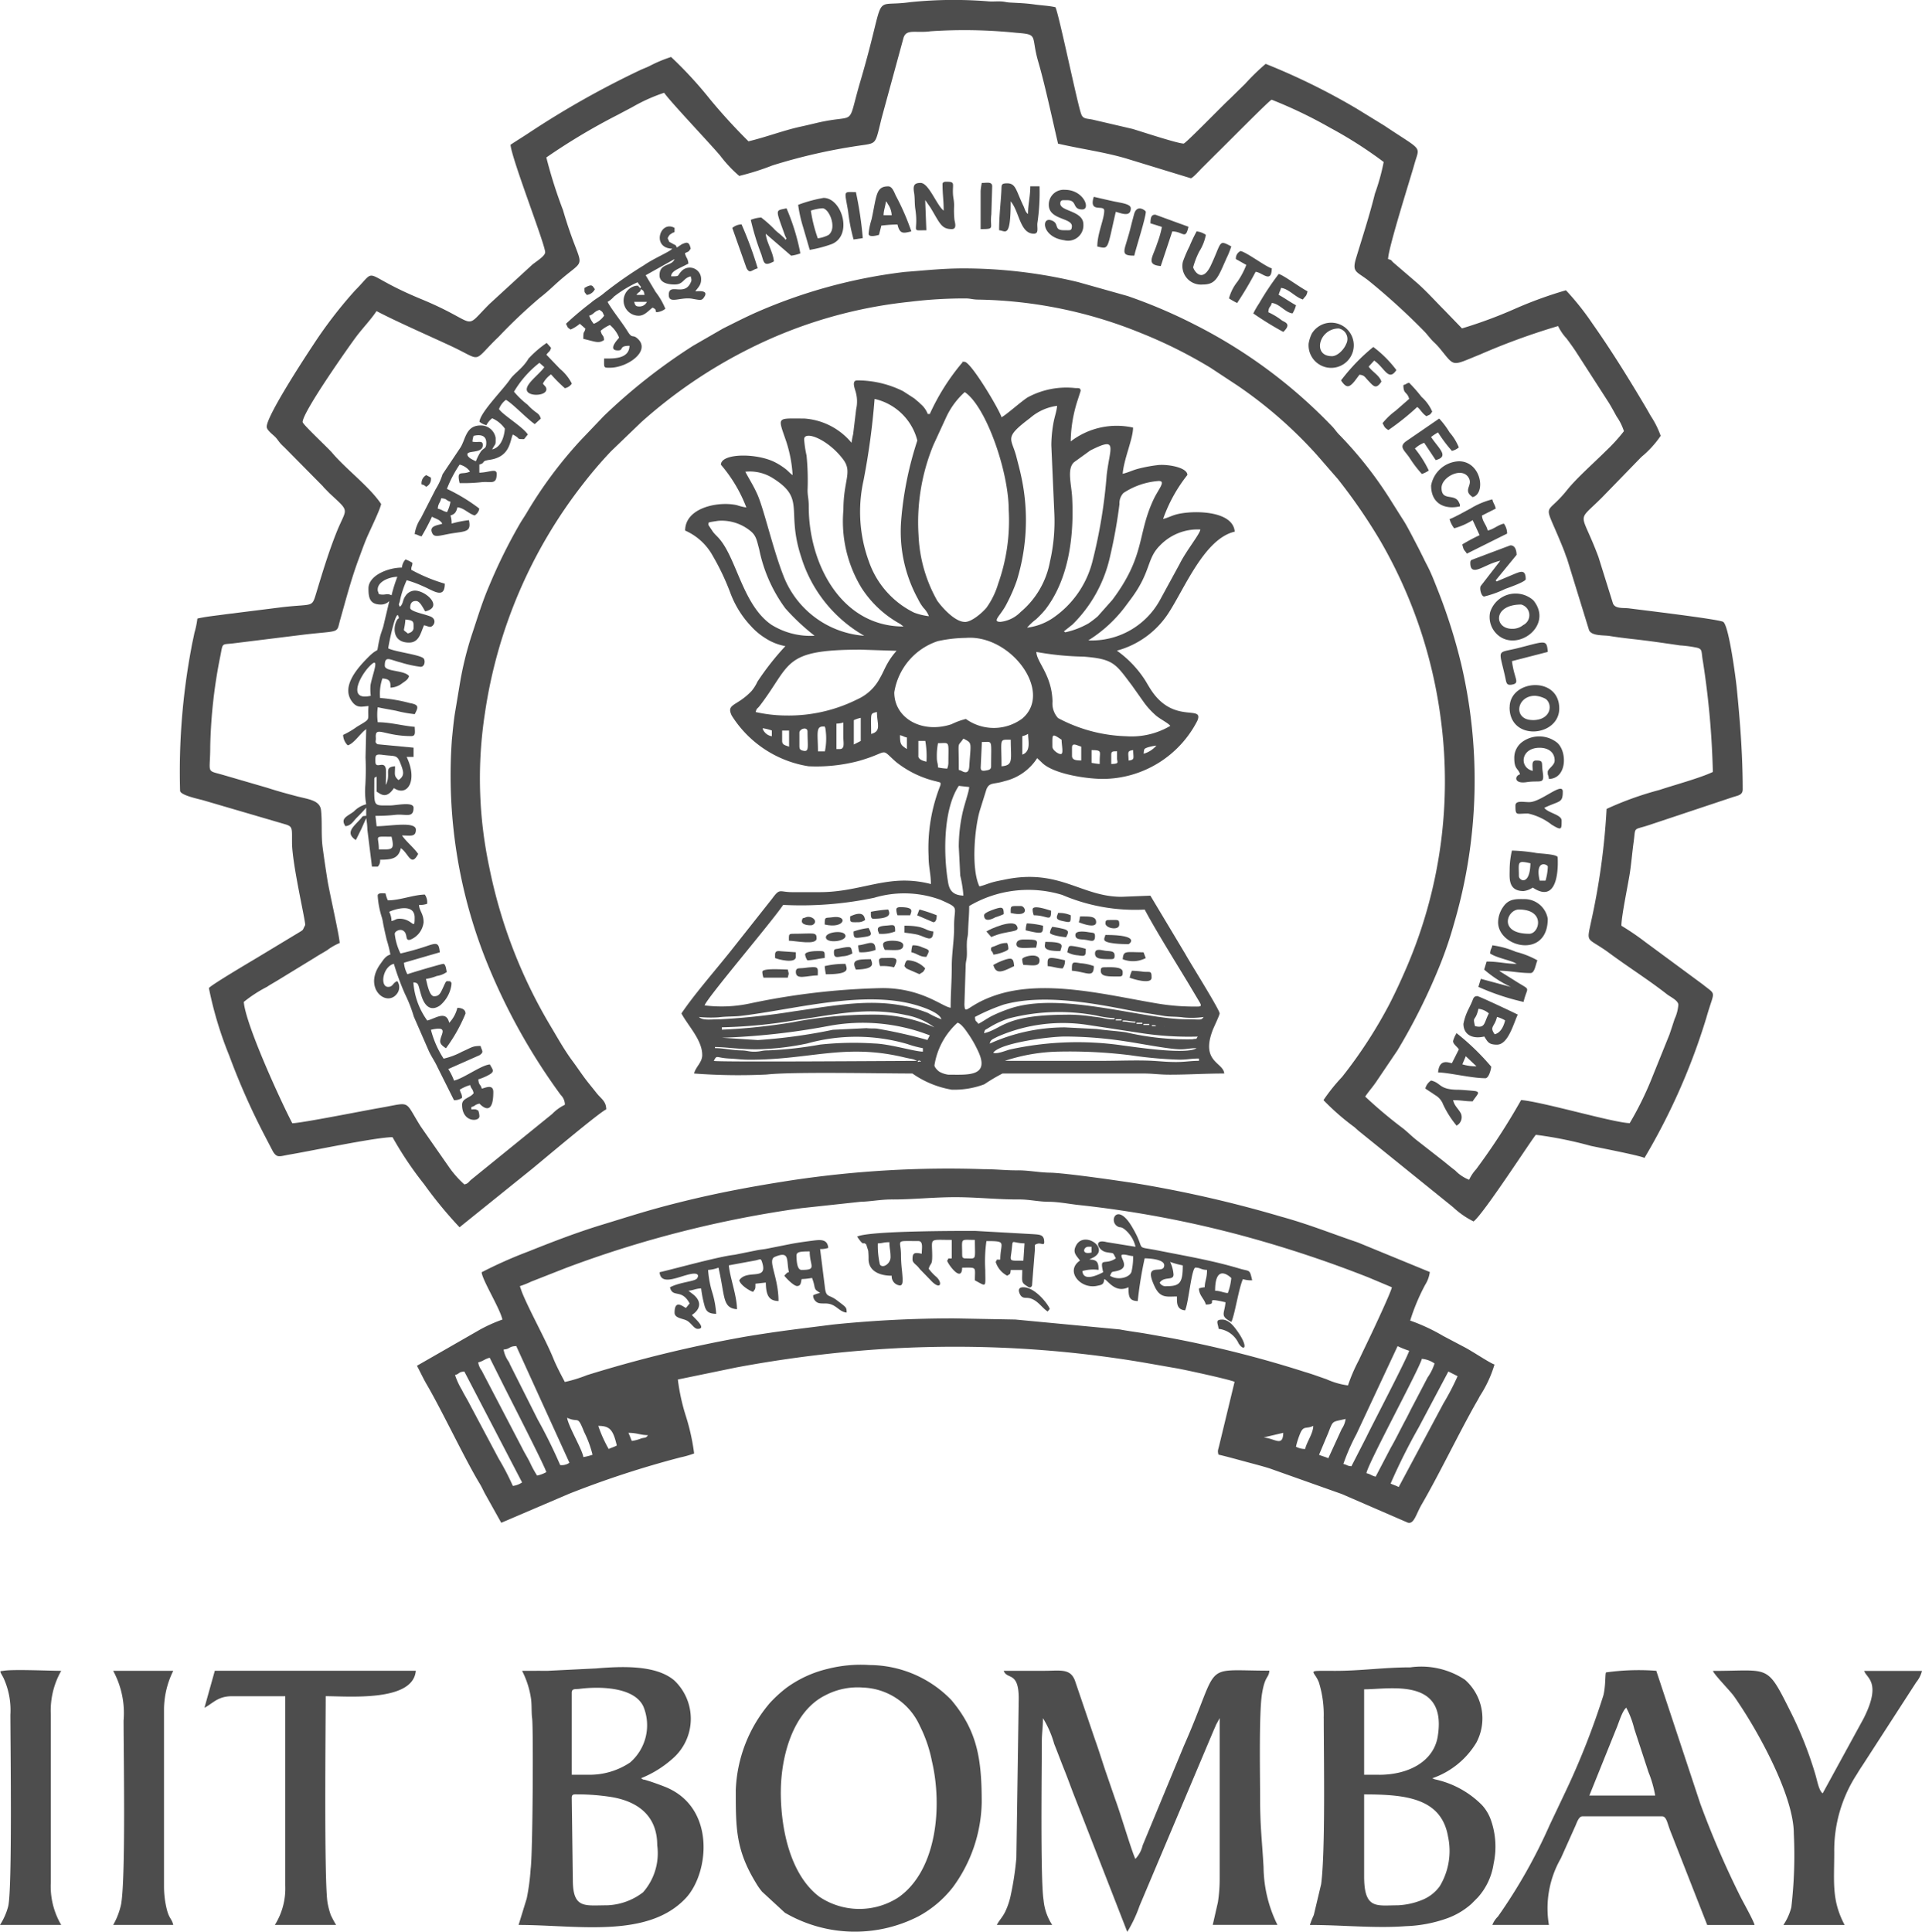 <svg xmlns="http://www.w3.org/2000/svg" width="118" height="118.606" viewBox="0 0 118 118.606">
  <g id="Group_68" data-name="Group 68" transform="translate(-709.669 -506.482)">
    <path id="Path_23" data-name="Path 23" d="M740.434,516.149a38.389,38.389,0,0,1,4.35-2.6l.928-.491a10.53,10.53,0,0,1,1.956-.88c.346.515,2.871,3.176,3.442,3.861a7.986,7.986,0,0,0,1.167,1.244,15.956,15.956,0,0,0,2.047-.648,34.766,34.766,0,0,1,5.624-1.255c.78-.123.694-.136,1.081-1.685l1.336-4.9c.183-.558.744-.267,1.664-.394a31.133,31.133,0,0,1,5.263.095c1.4.105.872.163,1.343,1.777.4,1.363.876,3.58,1.214,5.028,1.4.324,2.856.517,4.192.913L780,517.425c.119,0,.606-.557.738-.68l.036-.035.745-.744c.6-.582,3.342-3.363,3.445-3.363a28.111,28.111,0,0,1,3.592,1.725,25.942,25.942,0,0,1,3.287,2.1,13.208,13.208,0,0,1-.539,1.944c-.335,1.354-.762,2.652-1.155,3.951-.276.92.039.8.821,1.433a40.908,40.908,0,0,1,3.339,3.044c.232.235.347.426.6.674a4.206,4.206,0,0,1,.315.323c1.027,1.227.694,1.192,2.544.445a41.071,41.071,0,0,1,4.782-1.742,3.126,3.126,0,0,0,.517.76c.2.264.379.514.561.786l2.056,3.191c.17.283.3.522.461.817a3.315,3.315,0,0,1,.447.9,10.629,10.629,0,0,1-1.116,1.223c-.694.694-1.789,1.656-2.369,2.383-1.423,1.784-1.5.457-.223,3.648.083.206.127.366.212.567l1.354,4.393c.16.376.919.3,1.27.36.409.069.989.142,1.439.191.965.107,1.9.244,2.876.387a7.292,7.292,0,0,1,1.059.145c.338.1.236.223.351.856a52.107,52.107,0,0,1,.607,6.768c-.776.372-2.393.809-3.288,1.108a19.835,19.835,0,0,0-3.236,1.162,42.508,42.508,0,0,1-.939,6.863c-.311,1.469-.3.949,1.142,2.013,1.159.857,2.378,1.621,3.516,2.513.172.135.683.373.686.633a2.545,2.545,0,0,1-.23.877c-.1.307-.2.617-.318.959l-1.122,2.78a19.97,19.97,0,0,1-1.316,2.654c-.989-.023-5.343-1.308-6.667-1.419a40.545,40.545,0,0,1-2.765,4.255,2.486,2.486,0,0,0-.426.64,2.386,2.386,0,0,1-.852-.567c-.266-.2-.517-.414-.788-.629l-1.633-1.276c-.262-.212-.5-.45-.758-.66a27.97,27.97,0,0,1-2.351-1.975c.2-.3.442-.567.666-.893l1.316-1.947a37.109,37.109,0,0,0,2.678-5.406,24.68,24.68,0,0,0,.8-2.393,31.255,31.255,0,0,0,.439-15.9A33.959,33.959,0,0,0,795.2,542.8c-.194-.482-.372-.965-.586-1.4-.1-.21-.2-.382-.308-.613l-.331-.662c-.235-.447-.434-.842-.686-1.3-.114-.206-.219-.378-.348-.574l-.768-1.218a24.078,24.078,0,0,0-3.038-3.841c-.21-.207-.264-.331-.459-.534a31.127,31.127,0,0,0-8.434-6.246,31.658,31.658,0,0,0-4.128-1.758l-3.044-.856a30.1,30.1,0,0,0-7.034-.837c-1.29,0-2.409.13-3.612.218a32.083,32.083,0,0,0-9.183,2.518c-.473.214-.84.394-1.294.621l-.662.331-1.844,1.063a35.121,35.121,0,0,0-5.477,4.31l-1.419,1.487a26.248,26.248,0,0,0-3.327,4.474c-.138.228-.247.385-.383.61a32.334,32.334,0,0,0-1.925,3.892c-.4.925-.7,1.917-1.02,2.879a20.451,20.451,0,0,0-.772,3.131l-.284,1.7c-.087.5-.15,1.219-.2,1.713a30.713,30.713,0,0,0,2.248,13.9,37.643,37.643,0,0,0,4.437,7.9.839.839,0,0,1,.254.6,2.764,2.764,0,0,0-.781.566l-4.972,4.034c-.192.16-.163.227-.417.294a6.162,6.162,0,0,1-.963-1.094l-1.718-2.466c-1.044-1.661-.539-1.481-2.514-1.14-.909.155-4.775.928-5.37.941-.624-1.178-2.86-6.015-2.979-7.448a8.26,8.26,0,0,1,1.418-.923c.248-.164.474-.284.75-.455l2.2-1.346c.267-.175.489-.288.752-.454a3.531,3.531,0,0,1,.766-.439c0-.383-.626-3.1-.749-3.861-.109-.689-.214-1.386-.3-2.046-.094-.756-.015-1.5-.095-2.244-.067-.613-.754-.668-1.483-.857-.6-.158-1.21-.324-1.818-.522l-2.692-.784c-1.1-.316-.809-.048-.809-1.742a31.107,31.107,0,0,1,.642-5.669c.14-.752.063-.577.876-.685l4.29-.531c2.246-.256,1.925-.043,2.18-.941.35-1.23.665-2.449,1.108-3.644.158-.421.278-.768.446-1.186.224-.558.845-1.778.952-2.239-.717-1.071-2.135-2.116-3.016-3.154-.255-.3-1.805-1.738-1.805-1.881,0-.617,2.868-4.674,3.282-5.229.4-.534.888-1.031,1.256-1.581,1.151.609,3.287,1.546,4.585,2.152,1.9.889,1.29,1.036,2.713-.384l.182-.174.035-.036.035-.036.033-.036a32.3,32.3,0,0,1,2.446-2.307c.294-.227.571-.473.84-.721,2.256-2.1,1.8-.475.579-4.658a29.051,29.051,0,0,1-1.024-3.232Zm12.41-.992a35.114,35.114,0,0,1-2.37-2.594,24.746,24.746,0,0,0-2.381-2.583,8.42,8.42,0,0,0-1.3.543c-.238.12-.4.168-.64.283a55.186,55.186,0,0,0-6.755,3.812c-.406.271-.777.494-1.163.752.072.877,2.127,6.114,2.127,6.6,0,.25-.64.615-.833.8l-2.588,2.377c-1.7,1.7-.534,1.206-4.2-.306-3.824-1.579-2.572-2.012-4.066-.51a27.271,27.271,0,0,0-2.557,3.33c-.588.885-2.851,4.359-2.851,5.021,0,.219.409.5.55.656s.151.2.283.355c.109.122.2.2.319.319l2.291,2.319.063.079.351.358c1.307,1.216,1.049.844.427,2.4-.483,1.21-.865,2.47-1.243,3.721-.278.916-.178.653-2.043.865l-3.53.442c-.551.08-1.18.136-1.724.262a5.47,5.47,0,0,1-.183.88c-.073.382-.124.553-.191.944a41.031,41.031,0,0,0-.689,8.744c0,.276,1.13.507,1.4.583l5.1,1.493c.425.14.367.256.373,1.117.008,1.308.81,4.692.809,5.05l-.143.294a.8.8,0,0,1-.164.12l-2.65,1.6c-.4.239-2.955,1.749-2.955,1.867a22.974,22.974,0,0,0,1.248,4.14,42.55,42.55,0,0,0,2.226,5.008l.462.887c.263.415.4.283,1.028.178,1.341-.224,5.3-1.064,6.31-1.064a21.6,21.6,0,0,0,1.937,2.885,26.115,26.115,0,0,0,2.176,2.646l4.478-3.606c.473-.385,4.214-3.543,4.528-3.628,0-.507-.315-.65-.607-1.023-.268-.342-.5-.612-.75-.952s-.457-.654-.709-.992c-.486-.652-.9-1.393-1.315-2.091a30.837,30.837,0,0,1-3.8-9.818,26.185,26.185,0,0,1-.266-9.452,29.894,29.894,0,0,1,6.044-14.1,25.973,25.973,0,0,1,1.7-1.984l1.843-1.773a30.21,30.21,0,0,1,6.578-4.486,28.506,28.506,0,0,1,9.922-2.915,27.6,27.6,0,0,1,3.482-.206c.32.017.387.072.777.073a27.6,27.6,0,0,1,9.931,2.053,28.84,28.84,0,0,1,4.258,2.124l1.669,1.1a26.926,26.926,0,0,1,4.881,4.267l1.286,1.479a34.306,34.306,0,0,1,2.625,3.828,29.3,29.3,0,0,1,3.7,10.984,28.922,28.922,0,0,1-2.087,15.106c-.355.824-.664,1.5-1.059,2.275a28.627,28.627,0,0,1-2.932,4.514,11.091,11.091,0,0,0-1.135,1.418,14.991,14.991,0,0,0,1.893,1.653c.134.113.172.159.3.263l5.766,4.658a5.22,5.22,0,0,0,1.255.873c.614-.45,3.752-5.319,3.828-5.319a24.194,24.194,0,0,1,3.365.678c.427.095,2.976.583,3.3.74a39.158,39.158,0,0,0,3.8-8.61c.493-1.74.658-1.33-.232-2.049l-3.51-2.589a16.242,16.242,0,0,0-1.475-1.007c0-.615.438-2.653.537-3.363.089-.632.125-1.131.214-1.773.134-.985-.065-.708.943-1.043l2.925-.975,2.234-.745c.319-.1.594-.128.594-.47,0-2.143-.168-4.248-.366-6.23-.053-.535-.483-3.861-.836-4.058-.3-.166-4.963-.721-5.769-.826-.366-.048-.834.04-.989-.288l-.895-2.864c-1.094-2.939-1.4-2.039.22-3.66l2.411-2.482a6.218,6.218,0,0,0,1.188-1.3,5.593,5.593,0,0,0-.615-1.228c-.119-.212-.208-.369-.336-.585-1.019-1.718-2.082-3.437-3.231-5.067a16.708,16.708,0,0,0-1.633-2.056,25.205,25.205,0,0,0-3.17,1.155,27.95,27.95,0,0,1-3.212,1.186l-1.081-1.117c-.588-.589-1.147-1.223-1.78-1.764l-1.336-1.147c-.187-.167-.083-.158-.341-.227,0-.651,1.355-4.9,1.616-5.831.326-1.167.566-.748-1.856-2.369l-1.714-1.052a40.579,40.579,0,0,0-5.562-2.734,13.4,13.4,0,0,0-1.258,1.223l-.968.948-.036.033c-.394.362-2.654,2.689-2.773,2.689-.378,0-2.7-.772-3.143-.9l-2.415-.563c-.38-.085-.61-.029-.728-.335-.232-.6-1.362-6.106-1.585-6.572-.4-.095-.857-.108-1.316-.174s-.979-.088-1.449-.112c-.312-.016-.3-.061-.637-.072-.256-.007-.517.021-.772-.008a26.3,26.3,0,0,0-4.721.052c-2.527.365-1.381-.919-3.082,4.861-.867,2.947-.127,1.953-2.689,2.558-.322.076-.677.162-1.037.239C754.942,514.505,753.875,514.916,752.844,515.157Z" transform="translate(2.777 0)" fill="#4d4d4d" fill-rule="evenodd"/>
    <path id="Path_24" data-name="Path 24" d="M756.535,566.318a4.444,4.444,0,0,1,1.418-2.625c.251.067.53.5.69.729a6.724,6.724,0,0,1,.517.9c.874,1.72-.574,1.561-1.774,1.561a1.514,1.514,0,0,1-.534-.174c-.113-.067-.316-.282-.316-.393Zm-.992-.284c.075-.075.268.112.079.037,0,0-.2.081-.079-.037Zm8.721-.568a30.447,30.447,0,0,1,4.314.226,25.45,25.45,0,0,0,2.991.271c.514,0,.71-.071,1.206-.071v.142c-.555,0-.836.073-1.418.072-.561,0-.967-.048-1.418-.072-.956-.052-2.076,0-3.051,0h-6.027a11.232,11.232,0,0,1,3.4-.568Zm-19.076.5c-.51,0-.784-.052-1.206-.071-.879-.039-.781-.258-.992.142.175.084,11.263,0,12.48,0l-.2-.085a1.476,1.476,0,0,0-.231-.052c-.2-.04-.21-.043-.407-.089-3.606-.852-5.7.156-9.446.156Zm14.963-.426c.224.094.733-.124,1.007-.2a19.392,19.392,0,0,1,6.956-.247c.816.105,3.92.578,4.518.163-.455,0-.586.071-.993.071-.685,0-2.549-.372-3.345-.485a24.689,24.689,0,0,0-3.747-.3c-.928,0-3.948.381-4.4.992Zm-17.09-.283v-.071c.65,0,1.462.141,2.553.141a16.412,16.412,0,0,0,3.114-.36,11.229,11.229,0,0,1,6.146.036,6.27,6.27,0,0,0,.952.254v.212c-.5,0-2.025-.473-2.976-.5a19.41,19.41,0,0,0-3.339.068,23.286,23.286,0,0,1-3.19.356c-.386,0-.419.068-.777.079-.4.012-.482-.068-.851-.077-.641-.015-1.072-.14-1.632-.14Zm27.584-1.347.021.02s-.028-.013-.021-.02Zm-10.708,1.064a11.253,11.253,0,0,1,4.61-.993l1.956.1c.616.088,1.164.115,1.782.2a16.445,16.445,0,0,0,4.087.431c.355-.077.161.063.33-.167a19.4,19.4,0,0,1-3.536-.223l-3.2-.489a10.005,10.005,0,0,0-5.536.709c-.379.189-.435.2-.5.428Zm-14.253-.214a33.581,33.581,0,0,0,4.616-.632l2.067-.1c.227.028.4.011.618.025a29.752,29.752,0,0,1,3.119.7l.147-.282A11.38,11.38,0,0,0,750,563.9a43.021,43.021,0,0,1-6.518.716l2.2.142Zm24.466-.851h-.284c.132-.085-.159-.08.143-.059.152.011.061.005.142.059Zm-.781-.143h.355v.071h-.355v-.071Zm-.425-.071h.354v.071h-.354v-.071Zm-.852-.141c.394,0,.421.071.781.071v.071c-.394,0-.421-.071-.781-.071v-.071Zm-.425-.071h.354v.071h-.354v-.071Zm-2.979-.284a10.434,10.434,0,0,1,1.521.111c.274.039.465.051.684.1a2.6,2.6,0,0,0,.7.077v-.071a6.464,6.464,0,0,1-1.116-.161,12.271,12.271,0,0,0-5.389.18,5.616,5.616,0,0,0-1.252.592c-.218.134-.19.063-.256.311,1.152-.268,1.216-1.135,5.106-1.135Zm-21.2.922a35.764,35.764,0,0,0,4.3-.447,25.875,25.875,0,0,1,5.27-.475,9.155,9.155,0,0,1,3.474.781,4.126,4.126,0,0,0-1.73-.752c-2.374-.526-4.371-.035-6.729.3a30.433,30.433,0,0,1-4.589.447v.141Zm15.743-.355c.312-.164.565-.359.9-.521.283-.139.688-.3.956-.391,3.124-1.119,8.191.629,10.912.629.884,0,.9.089,1.063-.141a4.989,4.989,0,0,1-1.235.029c-.437-.065-.837-.028-1.247-.1-.766-.135-1.489-.224-2.251-.374-2.311-.451-5.211-.953-7.521-.322a11.933,11.933,0,0,0-1.786.766c.028.326.057.193.212.425Zm-15.814-.283c-.645,0-1.076.093-1.347-.141a7.476,7.476,0,0,0,1.224.02c.414-.059.948-.04,1.335-.085,3.287-.386,7.544-1.612,10.788-.661.378.111,1.433.447,1.545.868a5.474,5.474,0,0,1-.82-.387c-2.748-1.089-5.41-.5-8.246-.1a42.538,42.538,0,0,1-4.479.485Zm15.248-6.951a7.142,7.142,0,0,1,5.717-.684,11.367,11.367,0,0,0,5.062.9c.665,1.256,1.88,3.2,2.69,4.542l.668,1.121c.192.328.067.292-.38.292a13.806,13.806,0,0,1-2.339-.212c-3.055-.52-6.845-1.494-9.832-.47-1.712.586-1.839,1.279-1.876.553l.075-2.285c0-.366.057-.39.075-.7.013-.252-.011-.529,0-.784.009-.35.065-.354.075-.7.017-.6.069-1.012.069-1.562Zm-1.135,6.242c-.475-.04-1.761-1.206-4.184-1.206a43.338,43.338,0,0,0-8.134.943,8.321,8.321,0,0,1-2.786.12c.112-.422,4.123-5.126,4.821-6.17a21.777,21.777,0,0,0,5.589-.439,6.449,6.449,0,0,1,4.082.13c1.216.551.81.35.825,1.657.009.778-.147,1.642-.143,2.41,0,.949-.069,1.633-.069,2.555Zm.5-9.859a9.68,9.68,0,0,1,.206-1.992c.12-.6.426-1.421.433-1.7l-.638-.071c-.924,1.378-.956,4.032-.68,5.785.059.376.12.933.963.952a7.881,7.881,0,0,0-.194-1.224l-.089-1.754Zm1.346-4.893.072-1.561c.688,0,.567-.224.567,1.49,0,.2-.135.227-.326.259s-.314.031-.314-.188Zm1.278-.071c0-1.754-.172-1.631.567-1.631,0,1.231.178,1.569-.567,1.631Zm-3.972-.567a4.108,4.108,0,0,1,.072-.852c.749,0,.637-.2.637,1.206a1.017,1.017,0,0,1-.071.355,3.537,3.537,0,0,1-.566-.071c-.008-.322-.072-.282-.072-.638Zm10.708.425v-.567c0-.235.128-.207.355-.212v.426c0,.234.184.343-.355.354Zm1.064-.212c0-.458-.123-.6.283-.638,0,.471.126.6-.283.638Zm-10.424.426c0-1.764-.108-1.188.283-1.773.567.3.455.194.36,1.709-.023.355-.17.451-.486.268-.14-.08-.158.044-.158-.2Zm8.651-.426v.212a4.07,4.07,0,0,1-.5-.071v-.78c.665,0,.5.089.5.638Zm-1.7-.284v-.5c0-.359.318-.13.567-.071v.85c-.282,0-.567-.011-.567-.284Zm-9.432,0v-.921h.425a5.4,5.4,0,0,1,.071,1.276c-.191-.044-.5-.128-.5-.355Zm8.226-.566c0-.79-.052-.841.566-.426,0,.3.119.81-.013.87s-.553-.224-.553-.445Zm-15.531,0v-.852c0-.256.5-.4.5-.071,0,.9.114,1.247-.243,1.176-.168-.033-.254-.079-.254-.254Zm13.687.5V546.1a1.035,1.035,0,0,0,.354-.141c0,.432.195,1.077-.354,1.276Zm-11.2-.354h-.214v-1.561a1.47,1.47,0,0,0,.426-.071c0,.307,0,.615,0,.922.005.328.095.709-.214.709Zm-.921.142h-.426c0-1.032-.151-1.538.312-1.525.137.005.059-.061.139.084a3.948,3.948,0,0,1-.025,1.441Zm19.571.141c.025-.3.019-.3.251-.387a3.12,3.12,0,0,1,.53-.109,1.616,1.616,0,0,1-.781.5Zm-14.962-1.135c.22.052.2.091.425.143v.709c-.369-.247-.425-.283-.425-.852Zm-7.234.355v-.638h.426v.993c-.186-.089-.426-.083-.426-.355Zm4.4.216v-1.493a1.861,1.861,0,0,1,.426-.141v1.418l-.425.216Zm-5.6-1a3.243,3.243,0,0,1,.567.141v.354a.716.716,0,0,1-.478-.3c-.124-.186-.041-.1-.089-.194Zm6.666.354c0-.282-.011-.578-.008-.859.007-.407.031-.411.362-.489,0,.72.3,1.174-.354,1.347Zm1.418-2.553c0,1.585,1.7,2.557,3.514,1.955a4.341,4.341,0,0,1,.883-.323,2.939,2.939,0,0,0,3.455-.02c1.936-1.622-.692-5.183-3.463-4.957a8.465,8.465,0,0,0-1.72.2,3.956,3.956,0,0,0-2.669,3.147Zm8.723-2.482c.017.635.953,1.4.992,3.049a1.328,1.328,0,0,0,.339,1.009,9.461,9.461,0,0,0,4.2,1.118,4.677,4.677,0,0,0,2.694-.638c-.138-.187-.684-.438-.941-.689a4.736,4.736,0,0,1-.732-.828l-.677-.956c-1.015-1.343-1.122-1.633-2.973-1.778a18.027,18.027,0,0,1-2.9-.287Zm-15.458,3.9a9.421,9.421,0,0,0,4.467-.991,2.905,2.905,0,0,0,1.389-1.308c.182-.307.29-.6.458-.889a4.221,4.221,0,0,1,.563-.782l-2.2-.071c-4.847,0-4.234.88-6.2,3.445-.163.211-.184.128-.252.385a8.7,8.7,0,0,0,1.773.212Zm17.149-5.166.527-.418a8.4,8.4,0,0,0,2.315-4.21,30.887,30.887,0,0,0,.571-3.187.9.9,0,0,1,.244-.678,4.5,4.5,0,0,1,2.168-.738c.465,0-.028.5-.331,1.158-1,2.146-.482,3.415-2.515,6.138l-.9,1.013a6.027,6.027,0,0,1-.562.431,5.011,5.011,0,0,1-1.434.551l-.083-.06Zm-6.087-.579c-.569,0-1.315-.786-1.684-1.294a8.875,8.875,0,0,1-1.152-4.024,12.459,12.459,0,0,1,.912-5.542l.805-1.748a4.769,4.769,0,0,1,1.119-1.5c1.315.88,2.7,4.887,2.7,7.234a11.585,11.585,0,0,1-.648,4.53,4.949,4.949,0,0,1-.721,1.478c-.235.278-.887.87-1.327.87Zm7.588,1.136a4.782,4.782,0,0,0,4.4-2.482l1.2-2.2c.407-.825,1.254-1.85,1.276-2.127a3.214,3.214,0,0,0-2.486.989c-.828.828-.522,1.607-1.8,3.306-.14.188-.223.3-.363.487a8.352,8.352,0,0,1-2.23,2.027Zm-23.331-7.094c.065-.161-.191-.128.608-.248a2.789,2.789,0,0,1,1.948.6c.393.3.421.618.565,1.137a9.179,9.179,0,0,0,1.609,3.64,13.658,13.658,0,0,0,1.794,1.68,4.536,4.536,0,0,1-2.654-.678c-1.741-1.2-2.118-4.008-3.18-5.259-.154-.183-.258-.255-.406-.446l-.283-.426Zm2.27-3.262c.276.522.5.845.761,1.438.4.935.945,3.335,1.578,4.946a5.777,5.777,0,0,0,4.964,3.688,8.418,8.418,0,0,1-3.875-4.848c-.937-2.859.3-3.54-1.712-4.813a2.624,2.624,0,0,0-1.717-.41Zm17.3,9.574a3.624,3.624,0,0,0,1.513-.545,5.987,5.987,0,0,0,2.515-3.582,31.274,31.274,0,0,0,.859-5.24c.195-1.714.732-2.391-1.011-1.509l-.988.714c-.458.4-.164,1.366-.122,2.148.131,2.429-.215,5.064-1.661,6.921a6.119,6.119,0,0,1-.554.579,3.694,3.694,0,0,0-.551.513Zm-13.687-11.561a6.628,6.628,0,0,0,.147.989,15.5,15.5,0,0,1,.063,2.135c.005.41.075.534.073.991-.009,3.473,1.961,7.375,5.816,7.375l-.2-.156a6.583,6.583,0,0,1-2.383-2.226,7.86,7.86,0,0,1-1.105-4.781c0-1.836.573-2.318-.019-3.1-.944-1.251-2.393-1.789-2.393-1.226Zm5.957,4.965a21.178,21.178,0,0,1,.992-4.893,3.506,3.506,0,0,0-2.624-2.554,44.259,44.259,0,0,1-.678,5,8.87,8.87,0,0,0,.334,4.995,5.505,5.505,0,0,0,2.764,3.122,3.857,3.857,0,0,0,.915.222,1.568,1.568,0,0,0-.335-.515,2.7,2.7,0,0,1-.327-.525,8.6,8.6,0,0,1-1.04-4.847Zm9.218-4.61a7.98,7.98,0,0,1,.12-1.3c.069-.422.206-.757.235-1.113a3.156,3.156,0,0,0-1.661.75c-1.653,1.247-1.135,1.207-.836,2.386.108.425.2.752.294,1.195a12.587,12.587,0,0,1-.268,6.389,10.361,10.361,0,0,1-.625,1.433c-.355.718-.945,1.109-.378,1.109a2.036,2.036,0,0,0,1.236-.606,5.288,5.288,0,0,0,1.8-3.094,11.051,11.051,0,0,0,.266-3.007l-.183-4.144Zm-7.445-1.915h-.143a1.507,1.507,0,0,0-.445-.618,1.635,1.635,0,0,0-.186-.17l-.077-.064c-.025-.021-.056-.049-.115-.1l-.689-.446a6.291,6.291,0,0,0-2.813-.662c-.384,0-.131.537-.076.785a2.16,2.16,0,0,1,.007.991l-.183,1.519a4.908,4.908,0,0,0-.1.535,4.142,4.142,0,0,0-2.908-1.489c-1.728,0-1.629-.144-1.09,1.443a8.155,8.155,0,0,1,.381,2.031c-.2-.136-.29-.279-.5-.426a4.1,4.1,0,0,0-.613-.379c-1.168-.569-3.289-.53-3.289.167a8.909,8.909,0,0,1,1.561,2.625,3.213,3.213,0,0,1-.571-.139c-1.132-.263-3.187.143-3.187,1.557a3.566,3.566,0,0,1,1.7,1.559A14.906,14.906,0,0,1,744,537.291a6.032,6.032,0,0,0,1.275,2.059,4.07,4.07,0,0,0,.889.741,3.32,3.32,0,0,0,1.22.482,16.6,16.6,0,0,0-1.717,2.184,2.488,2.488,0,0,1-.355.566c-.908.968-1.589.77-1.215,1.526a6.83,6.83,0,0,0,4.705,3.1,10.222,10.222,0,0,0,3.08-.324c1.964-.558,1.262-.859,2.292.057a6.228,6.228,0,0,0,2.491,1.2c.232.073.266.025.24.226a10.449,10.449,0,0,0-.729,4.373c0,.674.142,1.075.142,1.7a6.4,6.4,0,0,0-1.632-.212c-1.7,0-3.188.709-5.176.709h-1.7c-.809,0-.749-.27-1.236.394l-2.381,3.011c-.92,1.178-2.374,2.823-3.19,4.041.4.753,1.276,1.63,1.276,2.553,0,.458-.4.721-.5,1.135a36.288,36.288,0,0,0,4.457.062c1.581-.178,6.943-.062,8.946-.062a5.947,5.947,0,0,0,2.411.993,5.238,5.238,0,0,0,2.007-.332,11.073,11.073,0,0,1,1.113-.661h8.652c.583,0,.984.072,1.63.071,1.15,0,2.132-.071,3.333-.071-.057-.694-1.471-.7-.7-2.685.053-.139.417-.905.417-1,0-.234-1.84-3.158-2.1-3.641l-2.152-3.593-1.773.071c-2.467,0-3.809-1.753-7.157-1.059-.267.056-.534.1-.812.182s-.475.175-.754.239c-.514-1.073-.3-3.556.024-4.657l.406-1.3c.188-.459.439-.291,1.123-.509a3.264,3.264,0,0,0,1.993-1.41l.255.24.035.036.037.035c.738.678,2.734.965,3.714.965a6.552,6.552,0,0,0,5.795-3.577c.4-.985-1.362.192-2.746-1.741-.158-.222-.286-.446-.437-.7a6.608,6.608,0,0,0-1.76-1.857,5.476,5.476,0,0,0,3.135-2.255c1.021-1.541,2.222-4.613,4.1-5.051-.1-1.259-2.371-1.314-3.434-1.093-.4.083-.641.239-.963.314a9.334,9.334,0,0,1,1.49-2.7c0-.486-1.3-.685-1.875-.6a9.044,9.044,0,0,0-1.077.2c-.411.1-.633.238-1.02.327.077-.929.638-2.146.638-2.836a4.63,4.63,0,0,0-3.829.85,8.5,8.5,0,0,1,.315-2.167c.045-.182.3-.932.3-.957-.047-.21-.138-.124-.443-.164a5,5,0,0,0-2.807.578c-.378.228-1.426,1.17-1.615,1.22-.1-.407-1.871-3.4-2.27-3.4-.276,0-.035-.027-.18.1A13.568,13.568,0,0,0,756.252,526.317Z" transform="translate(10.503 5.577)" fill="#4d4d4d" fill-rule="evenodd"/>
    <path id="Path_25" data-name="Path 25" d="M782.028,576.427c-.02.891-.517.341-1.206.283l1.206-.283Zm-40.208,0c.549,0,.736.142,1.206.142-.152.208-.15.122-.431.207a2.3,2.3,0,0,1-.561.148c-.083-.171-.122-.323-.214-.5Zm41.555.992a1.185,1.185,0,0,1-.568-.141,4.975,4.975,0,0,1,.279-.856c.2-.445.367-.219.785-.421-.011.477-.39.959-.5,1.418ZM739.977,576c.709,0,.911.248,1.134,1.206-.174.092-.324.131-.5.212a8.27,8.27,0,0,1-.638-1.418Zm44.817,1.987c-.183-.088-.386-.127-.569-.214l.567-1.347c.307-.782.207-.651,1.064-.852a1.408,1.408,0,0,1-.238.614l-.825,1.8ZM738.061,575.5c.72.346.615-.212,1.044.872a6.722,6.722,0,0,1,.517,1.4,3.14,3.14,0,0,1-.567.143c-.033-.411-.927-1.894-.993-2.413Zm51.058,4.256c-.174-.092-.324-.131-.5-.214a36.7,36.7,0,0,1,1.726-3.451l1.82-3.429.566.287a15.653,15.653,0,0,1-.872,1.677l-2.744,5.13Zm-57.935-6.88c.3-.081.174-.18.566-.214l3.546,6.809a1.251,1.251,0,0,1-.568.214,15.438,15.438,0,0,0-.873-1.68l-1.8-3.382c-.158-.307-.3-.521-.451-.827a4.409,4.409,0,0,1-.425-.921Zm56.517,6.241.925-1.769c.316-.546.6-1.143.909-1.716.167-.306.286-.57.458-.889l.9-1.721a3.076,3.076,0,0,0,.423-.854,1.6,1.6,0,0,0-.78-.284c-.141.6-3.363,6.525-3.4,7.022.271.063.3.15.568.212Zm-55.1-7.02a1.092,1.092,0,0,0,.212.5l2.482,4.753c.155.314.3.534.473.873a6.589,6.589,0,0,0,.45.828,1.985,1.985,0,0,0,.566-.212c-.078-.334-2.254-4.581-2.6-5.272l-.875-1.749c-.31.072-.4.212-.709.284Zm53.611,6.382.913-1.781c.374-.781,2.539-4.912,2.632-5.311a5.4,5.4,0,0,1-.709-.283l-2.531,5.41a12.815,12.815,0,0,0-.8,1.824c.263.061.2.117.5.141Zm-52.051-7.163a1.793,1.793,0,0,0,.318.746c.039.076.057.125.089.194l1.686,3.35a31.148,31.148,0,0,1,1.382,2.8.817.817,0,0,0,.567-.142l-3.263-7.163c-.471.011-.359.178-.78.212Zm.993-3.9c.052.117.094.279.151.417.457,1.12,1.455,2.905,1.916,4.042.178.439.471,1,.7,1.429a8.642,8.642,0,0,0,1.357-.418,79.17,79.17,0,0,1,9.757-2.369c2.195-.362,3.316-.477,5.359-.74a72.553,72.553,0,0,1,7.425-.375l3.76.069,6.413.608c.519.1,1.029.162,1.529.246s.923.167,1.449.252a68.988,68.988,0,0,1,8.382,2.112c.531.158.841.28,1.328.446a4.7,4.7,0,0,0,1.32.381,10.453,10.453,0,0,1,.662-1.537c.242-.517.465-.976.71-1.489.13-.27,1.3-2.753,1.323-3l-1.449-.609a73.042,73.042,0,0,0-7.558-2.513,65.707,65.707,0,0,0-10.2-1.927c-.537-.055-1.267-.2-1.855-.2-.67-.005-1.184-.146-1.844-.143-1.312.008-2.534-.139-3.9-.139s-2.706.15-3.9.14c-.69,0-1.29.127-1.915.143l-3.648.394A67.5,67.5,0,0,0,738,566.3l-2.138.84a6.075,6.075,0,0,1-.709.284Zm-2.341-.852c.041.494,1.108,2.187,1.276,2.908a9.388,9.388,0,0,0-1.371.614l-3.876,2.223c.219.414.4.812.635,1.208.921,1.586,2.338,4.584,3.207,6.012.127.207.2.375.316.6l1.017,1.82,4.172-1.784a58.979,58.979,0,0,1,6.844-2.234,5.982,5.982,0,0,0,.826-.238,13.051,13.051,0,0,0-.5-2.27,12.453,12.453,0,0,1-.5-2.27l3.586-.74a76.3,76.3,0,0,1,7.687-1.035,69.54,69.54,0,0,1,15.633.469c1.345.188,2.437.4,3.709.617.5.086,3.267.688,3.565.832l-.953,3.945c-.079.306-.089.282-.039.522.507.119,1.1.282,1.574.411.546.148,1.052.276,1.554.431l4.449,1.579,4.051,1.757c.386.108.5-.517.856-1.125,1.031-1.776,2.211-4.223,3.236-6.055.13-.234.2-.335.33-.591a7.467,7.467,0,0,0,.9-1.939c-.255-.068-1.339-.8-1.845-1.064l-1.3-.685a11.532,11.532,0,0,0-2.032-.947,12.452,12.452,0,0,1,.923-2.2,1.928,1.928,0,0,0,.283-.781l-4.422-1.817c-1.606-.542-2.981-1.108-4.725-1.588a73.991,73.991,0,0,0-8.58-1.985c-1.04-.172-4.692-.7-5.6-.709-.657-.009-1.327-.15-1.985-.143-.69.007-1.287-.071-2.057-.071a64.76,64.76,0,0,0-11.8.68c-2.45.378-4.625.786-6.877,1.35-1.953.487-3,.84-4.785,1.383-1.547.473-3.025,1.044-4.526,1.644A27.135,27.135,0,0,0,732.814,566.568Z" transform="translate(6.426 18.023)" fill="#4d4d4d" fill-rule="evenodd"/>
    <path id="Path_26" data-name="Path 26" d="M756.852,585.017l-.145,9.784a18.47,18.47,0,0,1-.343,2.281,4.508,4.508,0,0,1-.336,1.012c-.175.358-.352.506-.522.825h3.4a3.34,3.34,0,0,1-.53-1.527c-.2-1.228-.108-8.1-.108-9.678,0-.6.071-.9.071-1.489a6.151,6.151,0,0,1,.689,1.579c.23.571.409,1.062.638,1.632s.4,1.067.628,1.642l3.222,8.267a8.324,8.324,0,0,0,.75-1.59l4.526-10.721c.071-.168.116-.255.172-.4l.224-.414v9.787a9.433,9.433,0,0,1-.109,1.522l-.316,1.386h3.971a8.187,8.187,0,0,1-.852-3.545c-.091-1.638-.211-2.477-.211-4.186,0-1.371-.079-5.278.119-6.477.188-1.131.409-.915.449-1.4-4.278,0-2.925-.638-5.246,4.612l-2.534,6.118a1.821,1.821,0,0,1-.446.83c-.236-.49-.923-2.828-1.236-3.657l-.617-1.794c-.2-.6-.407-1.271-.621-1.863L760.3,583.91c-.292-.757-.907-.594-1.887-.594h-2.482C756.135,583.881,756.852,583.322,756.852,585.017Z" transform="translate(15.362 25.743)" fill="#4d4d4d" fill-rule="evenodd"/>
    <path id="Path_27" data-name="Path 27" d="M775.288,597.761c-1.279,0-2.056.276-2.056-1.773v-5.036c2.539,0,4.737.223,5.15,2.581a4.189,4.189,0,0,1-.507,3.056,2.444,2.444,0,0,1-1.025.818,4.484,4.484,0,0,1-1.561.354Zm-1.135-8.015h-.921V584.5c1.575,0,5.107-.754,4.52,2.889-.247,1.531-1.776,2.359-3.6,2.359Zm-3.4-3.474c0,2.254.111,8.156-.16,10.194l-.45,1.891a5.388,5.388,0,0,0-.24.61c1.977,0,4,.219,5.889.075a8.335,8.335,0,0,0,2.558-.49,4.574,4.574,0,0,0,1.466-.876l.389-.391a3.959,3.959,0,0,0,.975-2.075,4.928,4.928,0,0,0-.163-2.678,2.659,2.659,0,0,0-.557-.932,5.76,5.76,0,0,0-2.893-1.574l-.051-.021-.1-.044a5.092,5.092,0,0,0,2.706-2.188,3.166,3.166,0,0,0-.7-3.861,4.855,4.855,0,0,0-3.355-.76c-1.6,0-3.035.215-4.609.214-1.912,0-1.3-.076-1,.717A6.714,6.714,0,0,1,770.75,586.272Z" transform="translate(20.187 25.696)" fill="#4d4d4d" fill-rule="evenodd"/>
    <path id="Path_28" data-name="Path 28" d="M738.906,597.764c-1.291,0-2.017.215-2.059-1.417l-.068-5.179c0-.252.138-.214.425-.214a13.253,13.253,0,0,1,1.849.138c1.609.223,2.973,1.044,2.973,2.984a3.632,3.632,0,0,1-.869,2.889,3.836,3.836,0,0,1-2.251.8Zm-1.063-8.015h-1.064v-5.035c0-.276.218-.207.47-.239,1.187-.151,3.361-.143,3.929,1.088a3.019,3.019,0,0,1-.824,3.437,4.457,4.457,0,0,1-2.511.749Zm-4.114-6.382a5.457,5.457,0,0,1,.558,1.782c.041.4.013.8.06,1.144.079.567.039,8.349-.092,9.23a13.282,13.282,0,0,1-.24,1.816l-.5,1.63c3.555,0,7.922.857,10.266-1.648,1.435-1.534,1.861-5.588-1.288-6.836-.27-.106-.457-.174-.725-.267-.148-.052-.235-.078-.375-.121-.5-.156,0,.092-.361-.135a6.631,6.631,0,0,0,2.075-1.328,3.24,3.24,0,0,0-.039-4.681c-1.151-.976-3.306-.855-4.807-.732l-2.974.146C734.771,583.364,734.25,583.367,733.729,583.367Z" transform="translate(7.993 25.693)" fill="#4d4d4d" fill-rule="evenodd"/>
    <path id="Path_29" data-name="Path 29" d="M746.267,590.846c0-2.144.718-4.931,2.718-5.935a4.273,4.273,0,0,1,2.346-.481,3.98,3.98,0,0,1,3.47,2.349,8.411,8.411,0,0,1,.742,2.166c.649,2.757.319,6.684-2.043,8.357a4.406,4.406,0,0,1-4.865-.029c-1.818-1.371-2.369-4.23-2.369-6.426Zm-2.765-.071c0,2.284,0,3.621,1.235,5.644a3.91,3.91,0,0,0,.379.543l1.4,1.29a8.537,8.537,0,0,0,8.215.214,6.721,6.721,0,0,0,2.109-1.793,9.051,9.051,0,0,0,1.761-5.188c0-2.673-.268-4.391-1.865-6.291a7.025,7.025,0,0,0-5.014-2.148,8.249,8.249,0,0,0-2.6.24,7.046,7.046,0,0,0-2.521,1.167,8.114,8.114,0,0,0-1,.915A8.723,8.723,0,0,0,743.5,590.775Z" transform="translate(11.34 25.66)" fill="#4d4d4d" fill-rule="evenodd"/>
    <path id="Path_30" data-name="Path 30" d="M786.516,585.587a5.494,5.494,0,0,1,.487,1.284l.875,2.672a7,7,0,0,1,.411,1.434h-4.042l1.65-4.095c.156-.359.367-1.112.618-1.3ZM778.29,598.92h3.475a6.155,6.155,0,0,1,.733-4.09l.9-2.008c.08-.18.2-.569.423-.569h4.893c.246,0,.314.366.434.7.1.29.234.594.335.869l2,5.1h2.908c-.064-.276-.688-1.375-.9-1.8a56.262,56.262,0,0,1-2.434-5.65l-2.7-8.155a14.262,14.262,0,0,0-3.087.1c-.061.1-.013.79-.158,1.4a46.409,46.409,0,0,1-2.276,5.809l-1.027,2.164a32.584,32.584,0,0,1-3.176,5.617A1.469,1.469,0,0,0,778.29,598.92Z" transform="translate(22.999 25.742)" fill="#4d4d4d" fill-rule="evenodd"/>
    <path id="Path_31" data-name="Path 31" d="M793.4,593.316a27.658,27.658,0,0,1-.154,4.528,3.531,3.531,0,0,1-.485,1.076h3.759c-.809-1.527-.638-2.607-.638-4.469a8.575,8.575,0,0,1,1.387-4.782c.147-.244.244-.394.386-.606l3.258-5.04a1.837,1.837,0,0,0,.358-.7h-3.546c.117.437,1.1.672-.046,2.932l-2.507,4.585c-.247-.182-.33-.79-.486-1.284a23.522,23.522,0,0,0-1.522-3.8c-1.453-2.9-1.238-2.434-4.728-2.434.052.2,1.032,1.206,1.256,1.509.144.194.25.361.374.547C791.292,587.213,793.4,591.036,793.4,593.316Z" transform="translate(26.399 25.743)" fill="#4d4d4d" fill-rule="evenodd"/>
    <path id="Path_32" data-name="Path 32" d="M719.07,585.58c.545-.288.816-.71,1.7-.71h3.262V596.5a4.221,4.221,0,0,1-.638,2.411h3.758a6.687,6.687,0,0,1-.323-.6,4.746,4.746,0,0,1-.195-.726c-.227-1.15-.12-10.895-.12-12.717,1.423,0,5.373.355,5.532-1.56h-12.34Z" transform="translate(3.151 25.75)" fill="#4d4d4d" fill-rule="evenodd"/>
    <path id="Path_33" data-name="Path 33" d="M710.307,586.016c0,1.7.126,10.759-.138,11.776a3.982,3.982,0,0,1-.5,1.132h3.758a4.681,4.681,0,0,1-.638-2.624V586.016a4.953,4.953,0,0,1,.638-2.694c-.758,0-2.957-.105-3.552,0-.224.04-.26-.052,0,.418A4.745,4.745,0,0,1,710.307,586.016Z" transform="translate(0 25.738)" fill="#4d4d4d" fill-rule="evenodd"/>
    <path id="Path_34" data-name="Path 34" d="M715.512,586.359c0,2.139.135,9.64-.15,11.269a4.365,4.365,0,0,1-.489,1.284h3.688c-.091-.392-.263-.385-.409-1.009a5.9,5.9,0,0,1-.159-1.331V585.649a5.423,5.423,0,0,1,.567-2.339h-3.688A5.433,5.433,0,0,1,715.512,586.359Z" transform="translate(1.745 25.75)" fill="#4d4d4d" fill-rule="evenodd"/>
    <path id="Path_35" data-name="Path 35" d="M728.421,549.23c.2.845.031.78-.78.78,0-.887-.363-.78.78-.78Zm-.992-4.61c0-.391-.024-.481.471-.413.738.1.851-.035,1.063.51.192.5.292.764-.116,1.037-.292-.276-.212-.316-.212-.851-.614.051-.355.325-.451.825,0,.008-.037.138-.048.166-.064.176-.02.068-.068.144,0-.176.025-.879,0-.995-.109-.511-.638.077-.638-.425Zm-.284-4.043c-1.413.33-.72-1.143-.089-1.8.708-.733.2.443.073,1.143a3.217,3.217,0,0,0,.016.654Zm2.27-3.829c-.362-.315-.212,0-.142-.852.533.045.5.146.5.5,0,.218-.175.307-.354.355Zm-.993-2.341c-.323-.156-.366.025-.78-.071-.045-.191-.071-.135-.071-.284,0-.487.7-.769,1.206-.78a8.914,8.914,0,0,0-.355,1.135Zm.638-1.7c-.857,0-2.056.485-2.056,1.276,0,.581.076.993.78.993a.728.728,0,0,0,.5-.214l-.367,1.547c-.063.23-.155.433-.216.7-.283,1.239.073.415-.712,1.2-.617.621-1.7,1.792-.991,2.73.314.417.6.3,1.009.267-.079.948.22.716-.712,1.274a5.123,5.123,0,0,1-.848.5.931.931,0,0,0,.283.638c.389-.1.782-.756,1.135-.992l-.041,1.732a16.877,16.877,0,0,1-.011,1.692,4.465,4.465,0,0,0,.052,1.187,1.6,1.6,0,0,0-.76.445c-.41.307-.842.415-.517.9.351-.029.486-.308.692-.514s.394-.4.585-.621v.5c-.258.021-.188,0-.33.166-.422.486-1,.861-.308,1.323.116-.219.208-.419.331-.661l.307-.686a4.777,4.777,0,0,1,.072.708l.282,2.271h.355a.513.513,0,0,0,.142-.426c.75,0,1.132-.087,1.276-.709.481.32.622,1.188,1.064.355-.236-.353-.757-.782-.993-1.135.5,0,.852.115.852-.355,0-.529-1.612-.212-2.411-.212l-.071-.638a10.331,10.331,0,0,0,1.215-.06c.648-.073,1.124.23,1.124-.437,0-.391-1.067-.142-1.418-.142-1.1,0-.992.137-.992-1.561,0-.2.031-.132.142-.212v.921c.283.19.614.458,1.063-.212.833.558,1.478-.462.781-1.915h.425v-.567l-2.206-.21c-.2-.124-.095-.175-.111-.39-.06-.78.489-.111,2.175-.111.3,0,.214-.275.214-.568-.729-.06-1.51-.283-2.27-.283a3.276,3.276,0,0,1,0-.921c.359.083.756.143,1.128.218a7.9,7.9,0,0,0,1.142.207c.234-.442.264-.581-.311-.682a9.82,9.82,0,0,0-1.817-.311,2.9,2.9,0,0,1,.143-1.2c.459.037.5.184.5.566a1.25,1.25,0,0,0,.721-.272c.2-.139.361-.236.414-.437-.275-.377-1.489-.259-1.489-.638,0-.639.28-.374.979-.2a7.158,7.158,0,0,0,1.219.268c.274,0,.3-.413.175-.526-.259-.227-1.776-.4-2.16-.609,0-.148.5-2.6.641-1.917.032.155-.008-.009-.127.222-.224.438-.238,1.342.762,1.342.642,0,.718-.64.923-1.064.156.036.32.117.41.093.227-.061.4-.49-.067-.65-.167-.059-.308-.1-.433-.135-.191-.059-.762-.2-.762-.372,0-.279.1-.426.355-.426s.439.449.568.638c1.147-.267.035-1.276-.638-1.276a.708.708,0,0,0-.582.34c-.176.239-.124.494-.34.653-.1-.207-.052-.113,0-.343a6.072,6.072,0,0,1,.422-1.288,7.029,7.029,0,0,1,1.033.385c.6.252,1.306.8,1.306-.171a10.228,10.228,0,0,1-2.056-.852c0-.267.047-.133.071-.426a2.256,2.256,0,0,0-.425-.212A.82.82,0,0,0,729.06,532.7Z" transform="translate(5.287 8.622)" fill="#4d4d4d" fill-rule="evenodd"/>
    <path id="Path_36" data-name="Path 36" d="M727.8,548.695c.332-.159,1.561-.551,1.561.355,0,.849-.112.071-.923.071-.258,0-.248.085-.5.143a1.19,1.19,0,0,0-.142-.569Zm-.709-.992a5.6,5.6,0,0,0,.264,1.367c.048.178.06.3.095.471.055.268.133.615.194.872a7.614,7.614,0,0,1,.227.907c-.3.081-.447.347-.62.586-1.088,1.51.443,2.718,1.062,1.766a.66.66,0,0,0-.016-.721c-.3.108-.248.354-.567.354-.509,0-.344-1.231.354-1.418a15.916,15.916,0,0,0,.688,1.867,8.6,8.6,0,0,1,.537,1.378l.927,2.123c.163.352.347.59.521.968l1.016,2.034a.765.765,0,0,0,.5-.142c-.024-.3-.08-.234-.142-.5a2.583,2.583,0,0,1,.638-.283c.072.268.139.179.212.5-.224.307-.709.3-.709.71,0,1.1,1.064,1.055,1.064.709a1.035,1.035,0,0,0-.071-.354c-.2-.095-.138-.072-.426-.072v-.141c.268-.072.179-.139.5-.212.005,0,.851.98.851-.71,0-.539-.555-.224-.709-.212-.081-.3-.18-.174-.212-.567a3.569,3.569,0,0,0,.693-.3c.332-.2.179-.308.016-.617-.535.044-1.6.852-2.2.992a3.582,3.582,0,0,0-.354-.709l1.92-.85c.3-.206.136-.264.065-.567-.514,0-.537.089-1.138.352a4.494,4.494,0,0,1-1.132.427,5.994,5.994,0,0,1-.78-1.773c1.162-.271.568.314.568.709,0,.2.231.343.355.426a9.752,9.752,0,0,0,1.2-2.128c0-.256-.222-.348-.5-.354a2.05,2.05,0,0,1-.5.921c-.187-.8-.864-.255-1.347-.141a4.513,4.513,0,0,1-.852-2.341c.354.029.271.119.5.844.183.566.539.975,1.128.576a2.02,2.02,0,0,0,.708-1.278c0-.271.021-.025-.071-.212-.3.007-.208-.112-.471.45-.14.3-.227.471-.522.471s-.431-.785-.5-1.063a3.139,3.139,0,0,0,.668-.183,1.393,1.393,0,0,0,.609-.243c-.035-.146-.064-.5-.214-.5-.114,0-2.07.577-2.2.638a1.774,1.774,0,0,1-.214-.709l2.2-.638c-.057-.69-.247-.562-.967-.328-.483.158-.953.284-1.445.4a3.589,3.589,0,0,1-.354-1.206c0-.152.3-.307.487-.212.362.182.1.672.467.571a1.306,1.306,0,0,0,.818-1.068c0-.533-.251-.669-.284-1.064a1.453,1.453,0,0,0,.5-.071.815.815,0,0,0-.141-.568c-.709.016-1.53.355-2.27.355a1.857,1.857,0,0,1-.142-.426C727.4,547.561,727.092,547.515,727.092,547.7Z" transform="translate(5.766 13.766)" fill="#4d4d4d" fill-rule="evenodd"/>
    <path id="Path_37" data-name="Path 37" d="M730.722,532.633c-.271-.063-.3-.15-.567-.212.028-.342.14-.327.212-.638.393.032.263.131.567.212a2.177,2.177,0,0,1-.212.638Zm1.63-4.681c.365-.087.781-.067.781.426,0,.378-.136.291-.327.525a3.132,3.132,0,0,0-.311.61,2.961,2.961,0,0,1-.334-.172.733.733,0,0,1-.142-.127c-.3-.457.9-.091.9-.694,0-.324-.284-.13-.638-.212a1.562,1.562,0,0,1,.071-.355Zm.426-.638c-.916,0-.911.876-1.247,1.378l-1.08,1.614a3.963,3.963,0,0,1-.426.923l-.911,1.782a2.31,2.31,0,0,0-.378.969c.219.052.206.091.425.143a13.242,13.242,0,0,0,.638-1.206c.283.15.463.163.638.425-.2.1-.875.1-.61.606.138.262.455.119,1.148,0,.883-.147,1.252-.072,1.093-.821a6.738,6.738,0,0,0-1.064.212,1.416,1.416,0,0,0-.071-.5c.272-.073.36-.219.426-.5.4.033.693.4,1.063.5.013-.012.035-.044.04-.032s.032-.024.039-.032c.047-.045.037-.011.1-.108a.485.485,0,0,0,.1-.254,11.007,11.007,0,0,0-1.985-1.206,7.348,7.348,0,0,1,.78-1.49,1.1,1.1,0,0,1,.638.426c-.506.243-.838-.151-.638.709a10.2,10.2,0,0,0,1.3-.051c.6-.08.975.2.975-.517,0-.36-.451-.084-1.064-.071v-.5c.419-.111.055-.206.632-.29,1.275-.184,1.242-1.174,1.424-1.554a2.314,2.314,0,0,1,.222.133c.156.1.061.15.346.15.191,0,.063.052.355-.283-.328-.489-1.523-1.188-1.773-1.561a1.27,1.27,0,0,1,.425-.567c.391.207,1.308,1.179,1.773,1.49l.371-.339c-.081-.262-.191-.308-.37-.442a3.519,3.519,0,0,1-.443-.409,5.274,5.274,0,0,1-.834-.8,6.311,6.311,0,0,1,1.561-1.773l.3.267c-.29.419-1.08.975-1.08,1.363,0,.462,1.206.426,1.206,0,0-.17-.114-.208-.212-.354a1.6,1.6,0,0,1,.5-.567,8.769,8.769,0,0,0,.85.851.707.707,0,0,0,.426-.283,2.849,2.849,0,0,0-.726-.905l-.834-.868c.147-.22.212-.158.284-.426l-.268-.3a6.492,6.492,0,0,0-1.052.895c-.125.132-.016,0-.122.162-.35.541-.837.829-1.081,1.188-.425.628-1.825,2.018-1.873,2.594a1.024,1.024,0,0,0,.426.212,1.255,1.255,0,0,1,.354-.425,1.863,1.863,0,0,1,.78.638c-.047.57-.268,1.156-.78,1.276.231-.435.214-.22.214-.709A.915.915,0,0,0,732.779,527.314Z" transform="translate(6.391 5.289)" fill="#4d4d4d" fill-rule="evenodd"/>
    <path id="Path_38" data-name="Path 38" d="M768.147,568.784c-.461,0-.239.244-.212.567a1.542,1.542,0,0,1,1.231.9c.355.534.651.226-.147-.852-.183-.247-.481-.617-.872-.617Zm.567.142c-.718-.378-.415-.482-.354-1.206-1.51-.351-.31.123-1.207.141-.1-.367-.415-.55-.425-.992a1.623,1.623,0,0,1,.354-.071c.011-.421.142-.522.142-1.064-.372-.008-.417-.142-.708-.142-.243,0-.425,2.178-.638,2.624-.537-.044-.5-.494-.5-.851-.612,0-1.021.127-1.37-.617-.752-1.606.589-.67.589-1.3,0-.379-.947-.421-1.2-.426a23.781,23.781,0,0,0-.426,2.624c-.545-.012-.567-.3-.567-.85-.825.4-1.272-.439-1.489-.5-.029.342-.148.352-.442.415-1.032.222-1.98-.925-1.048-1.55-.164-.247-.427-.437-.3-.79.4-1.146,2.108-.037,1.2.55a1.2,1.2,0,0,1-.188.1l-.139.073c.471.011.567.158.567.638a2.416,2.416,0,0,0-.992.071c.056.685.988.223,1.275.071-.228-.984.086-.386.781-.85-.228-.431-.088-.274-.61-.385-.475-.1-.813-.833.039-.613l1.777.287a1.939,1.939,0,0,0-.728-1.116c-.24-.14-.194-.035-.367-.13-.578-.316-.041-1.513.861-.009.961,1.6.051,1.171,1.633,1.486,1.694.338,3.325.609,4.991,1.109.641.192.606.008.772.717a1.585,1.585,0,0,1-.567-.071c-.251.522-.5,2.192-.709,2.624Zm-.212-1.773a3.549,3.549,0,0,0,.212-.921s-.993-1.009-.993.78c.33.008.474.116.781.142Zm-3.546-1.915a2.1,2.1,0,0,1,.212.78c0,.4-.575.085-.85.5a.411.411,0,0,0,.425.214c.805,0,.993-.191.993-1.276a5.331,5.331,0,0,1-.78-.214Zm-2.979-.426c.011.021-.008.055-.007.067.028.242.487.74-.283.92-.374.087-.266,0-.419.29.457.306,1.2.128,1.319-.24a3.928,3.928,0,0,0,.1-.964c-.222-.005-.546-.148-.709-.072Zm-2.056-.5c-.272,0-.443.509.212.355v-.355Z" transform="translate(16.549 18.714)" fill="#4d4d4d" fill-rule="evenodd"/>
    <path id="Path_39" data-name="Path 39" d="M755.532,564.56c0-1.077-.15-.921.78-.921,0,1.284.126,1.135-.567,1.135-.163,0-.212-.049-.212-.214Zm3.758.355c-.877,0-.812.055-.736-.514.124-.919-.079-.57.806-.55l-.071,1.064Zm-8.935-1.064c.312-.007.331-.071.709-.071,0,.4.071.49.071.923,0,.394-.481.714-.652.446a5.1,5.1,0,0,1-.128-1.3Zm-1.276-.426c.474.71.331.26.565.5l.12.378a4.689,4.689,0,0,1,.021.546c.029.762.762.989,1.421.989a.561.561,0,0,0,.471.594c.25.033.211-.312.163-.873a8.565,8.565,0,0,1-.065-1c0-.955-.426-.849,1.063-.849.319,0,.212.441.212.78-.5-.116-.567-.016-.567.355,0,.182.19.294.3.41.086.089.083.095.164.191l.628.647c.613.674.786.216.386-.17a3.151,3.151,0,0,1-.483-.511c.107-.4.222-.16.215-.848-.009-1.073-.226-.925,1.2-.925v1.135c-.33.027-.124-.076-.284.142.06.226.9,1.38.923.426.933,0,.78-.078.78.78.744.394.642.462.638-.638a8.911,8.911,0,0,1,.071-1.773c1.306,0,.852.068.852,1.135-.33.027-.124-.076-.284.141a1.437,1.437,0,0,0,.709.851c.184-.123.19-.071.214-.354h.709c0,.661-.084.756.251.967.138.085.234.194.347,0l.174-2.178c.023-.339-.075-.323.167-.4.2-.065.409.137.409-.088,0-.474-.252-.467-.7-.5l-3.554-.2c-1.04,0-6.55-.007-7.233.354Zm10.211,3.122c.742,0,1.565,1.107,1.617,1.333l-.128.156c-.352-.236-.559-.614-.989-.782-.31-.123-.473.028-.661-.195C759.115,567.043,758.794,566.546,759.29,566.546Z" transform="translate(13.209 18.966)" fill="#4d4d4d" fill-rule="evenodd"/>
    <path id="Path_40" data-name="Path 40" d="M749.215,564.2c0,.9.477,1.135-.5,1.135-.284,0-.3-.578-.312-.836s.139-.3.809-.3ZM740,565.478c.076.908,1.3.182,2.023.091.22-.028.442.025.282.282-.122.195-1.052.226-1.666.55.159.681.713.06,1.206.992l-.224.274c-.139-.033-.7-.587-.7.294,0,.332.473.35.732.474.28.136.461.519.686.519.613,0-.268-.721-.354-.852.6-.4.586-.912-.013-1.334l-.2-.155c.306-.025.451-.135.78-.142a6.952,6.952,0,0,0,.195,1.011c.1.409.263.539.728.55a5.672,5.672,0,0,0-.242-1.32,6.047,6.047,0,0,1-.255-1.375,2.172,2.172,0,0,0,.638-.142c.413,1.769.224,2.477,1.135,2.553,0-.816-.435-1.955-.5-2.694l1.63-.3c.327-.071.333-.16.427.155.335,1.12-.945.357-1.419,1.064.084.316.668.661.852.709.139-.208.142-.14.142-.5l.638-.071c.016.753.164,1.122.78,1.135,0-1.483-.7-2.513-.232-2.71.952-.4.7.206.871.937-.13.035-.072.015-.144.068l-.139.144c.1.151.585.639.78.639.243,0,.234-.212.283-.426a4.273,4.273,0,0,0,.638-.071,2.71,2.71,0,0,1,.156.553c.059.19.073.178.214.283l.084.057a.375.375,0,0,1,.043.028,1.851,1.851,0,0,0-.426.143.486.486,0,0,0,.311.469c.211.068.454,0,.713.068.439.113.621.493,1.032.526-.007-.332,0-.3-.594-.752-.481-.367-.641-.164-.728-.69l-.308-2.458a1.449,1.449,0,0,0,.5-.071c-.048-.574-.517-.5-1.005-.439-.522.068-.951.127-1.411.22l-1.3.258c-.244.053-.445.061-.672.108l-1.358.274C743.616,564.515,741.083,565.224,740,565.478Z" transform="translate(10.164 19.113)" fill="#4d4d4d" fill-rule="evenodd"/>
    <path id="Path_41" data-name="Path 41" d="M737.4,522.872a1.56,1.56,0,0,1-.283-.5c.29-.077.3-.266.638-.355.231.155.158.117.283.355a1.434,1.434,0,0,1-.638.5Zm2.766-1.064c-.216,0-.242-.123-.284-.284h.78a.5.5,0,0,1-.5.284Zm.141-1.064c.174.127.152.1.212.355h-.5c.158-.236.191-.1.284-.355Zm-.284-.212a.927.927,0,0,0,.143,1.844c.362,0,.618-.342.85-.5.186.124.146.036.212.283a.949.949,0,0,0,.568-.212,4.532,4.532,0,0,0-.6-1.035l-.609-1.021,1.773-.993c-.167.462-.923.226-.923.993,0,.461.513.567.923.567.559,0,.511-.385.992-.5.053.223.078.235-.037.451-.4.76-1.31-.064-1.31.684,0,.6.717.107,1.459.243.537.1.581.108.73-.127.276-.434-.433-.33-.558-.33.135-.2.354-.375.354-.709a.7.7,0,0,0-1.222-.513c-.272.292-.059.3-.621.3.027-.334.394-.427,1.063-.781-.028-.342-.14-.326-.212-.638.238-.125.2-.052.354-.283-.1-.427-.214-.414-.549-.266l-.3.2c-.107-.2-.019-.1-.258-.234-.31-.178-.155-.043-.31-.334.011-.02.06-.123.073-.14.124-.159.067-.072.147-.136.236-.187.2.059.206-.362-.893-.5-1.434,1.247-.142,1.276-.135.183-1.131.591-1.745,1.021a24.632,24.632,0,0,0-2.422,1.69c-.262.235-.565.379-.814.6a19.735,19.735,0,0,0-1.543,1.3c.126.238.053.2.284.354a2.349,2.349,0,0,0,.566-.354l.343.3c-.082.339-.13.065-.13.625.77.18.937.3,1.276.071-.029-.35-.127-.2-.212-.566a2.288,2.288,0,0,1,.568-.355,1.976,1.976,0,0,1,.567.78c-.029.043-.764.781-.072.781.377,0,.02-.284.709-.284-.019.843-1.063.78-1.559.78,0,.575-.047.567.355.567,1.081,0,2.529-1.025,1.709-1.781-.323-.3-.32.036-.617-.446-.35-.569-1-1.363-1.235-1.816a1.5,1.5,0,0,0,.389-.322,7.22,7.22,0,0,1,1.455-.884c.035.052.029.052.085.128s.076.1.128.156c-.12.168-.039.047-.134-.009-.12-.073.135-.061-.151-.061Zm2.27-2.341.02.02S742.283,518.2,742.29,518.191Z" transform="translate(8.723 3.49)" fill="#4d4d4d" fill-rule="evenodd"/>
    <path id="Path_42" data-name="Path 42" d="M777.8,552.008l-.151.493a14.532,14.532,0,0,0,2.775.925c.246-1.052.53-.616-.624-1.362l-.742-.463c-.144-.1-.043-.02-.123-.089.668,0,1.191.141,1.915.141.268,0,.308-.537.426-.78a5.387,5.387,0,0,0-1.321-.523,5.5,5.5,0,0,0-1.446-.4c-.061.263-.116.2-.141.5.435.292,1.322.423,1.632.638-.662,0-1.1-.142-1.844-.142l-.152.493a7.143,7.143,0,0,0,1.641,1.067Z" transform="translate(22.783 14.569)" fill="#4d4d4d" fill-rule="evenodd"/>
    <path id="Path_43" data-name="Path 43" d="M781.287,547.439h-.355c-.31-1.332.5-1.012.5-.852a3.559,3.559,0,0,1-.141.852Zm-1.632-.284c0-.837-.146-.979.709-.78-.031,1.41-.709,1.073-.709.78Zm-.568-.355c0,.475-.1,1.278.851,1.278a1.235,1.235,0,0,0,.567-.214c1.76,1.179,1.531-1.873,1.529-1.877-.107-.174-1.016-.2-1.321-.246a10.248,10.248,0,0,0-1.485-.147A5.251,5.251,0,0,0,779.088,546.8Z" transform="translate(23.265 13.109)" fill="#4d4d4d" fill-rule="evenodd"/>
    <path id="Path_44" data-name="Path 44" d="M778.878,554.628c-.336-.483-.005-.431.142-1.063a1.835,1.835,0,0,1,.5.212c-.083.35-.272.766-.638.85Zm-1.206-.5c-.162-.673.013-.214.212-1.064a1.172,1.172,0,0,1,.638.283c-.308.585-.211.933-.85.781Zm-.71-.143c0,.621.493.964,1.278.781.207.31.251.5.78.5.692,0,1.019-1.307,1.276-1.845-.224-.118-2.382-1.135-2.482-1.135-.227,0-.243.148-.318.322-.085.2-.115.252-.2.434A3.442,3.442,0,0,0,776.962,553.989Z" transform="translate(22.554 15.352)" fill="#4d4d4d" fill-rule="evenodd"/>
    <path id="Path_45" data-name="Path 45" d="M779.3,541.68c0,.709.254.62.354.992-.34.092-.387.6.4.481.883-.135,1.117.19.989-.662-.081-.535.076-.669-.4-.669-.306,0-.212.323-.212.638-.841-.2-.749-1.418.426-1.418.518,0,.922.262.922.78,0,.315-.426.5-.426.709,0,.267.047.135.071.426,1.109-.025,1.139-1.66.517-2.22a1.765,1.765,0,0,0-2.152-.053A1.206,1.206,0,0,0,779.3,541.68Z" transform="translate(23.337 11.349)" fill="#4d4d4d" fill-rule="evenodd"/>
    <path id="Path_46" data-name="Path 46" d="M744.83,516.626a2.055,2.055,0,0,0-.638.143,15.381,15.381,0,0,0,.648,2.119c.166.517.15.762.77.434-.048-.59-.45-1.146-.5-1.7l1.559,1.348a2.421,2.421,0,0,0,.567-.143,13.21,13.21,0,0,0-.85-2.766c-.677.158-.7-.015-.135,1.554a1.548,1.548,0,0,0,.059.154c.067.144.024.063.076.138-.1.136-.045.092-.131-.012l-.3-.272a2.628,2.628,0,0,1-.372-.336A7.3,7.3,0,0,0,744.83,516.626Z" transform="translate(11.571 3.21)" fill="#4d4d4d" fill-rule="evenodd"/>
    <path id="Path_47" data-name="Path 47" d="M755.611,517.79c.388.032.71.551.71-1.773.533.613.566,1.985,1.418,1.985.315,0,.2-.314.219-.632a12.712,12.712,0,0,0,.135-2.276h-.567c0,.6-.141,1.107-.141,1.7-.168-.124-.182-.286-.283-.5-.487-1.015-.459-1.419-1.08-1.382-.288.019-.256.112-.272.455C755.712,516.144,755.611,516.869,755.611,517.79Z" transform="translate(15.398 2.827)" fill="#4d4d4d" fill-rule="evenodd"/>
    <path id="Path_48" data-name="Path 48" d="M778.83,533.714l1.288-1.571c0-.235-.08-.616-.4-.579l-2.195.825c-.16.073-.247.044-.247.25,0,.686.519.378,1.013.162a4.261,4.261,0,0,1,.83-.3l-1.208,1.561c-.079.18.048.638.216.638a6.52,6.52,0,0,0,1.3-.47c.219-.078,1.251-.441,1.251-.594,0-.625-.328-.469-.73-.306l-1,.422a.286.286,0,0,0-.045.027Z" transform="translate(22.661 8.405)" fill="#4d4d4d" fill-rule="evenodd"/>
    <path id="Path_49" data-name="Path 49" d="M753.454,514.979c0,.645.071,1,.071,1.632-.427-.314-.911-1.7-1.418-1.7-.414,0-.47.179-.4.6.057.346.024.651.076,1,.222,1.471-.341,1.307.678,1.307l-.071-1.844c.011.012.028.016.033.037l.292.418c.574.951.665,1.318,1.306,1.318.338,0,.19-.411.163-.585a5.614,5.614,0,0,1-.019-.836c0-.39-.06-.462-.072-.78-.024-.613.155-.708-.427-.708C753.55,514.838,753.454,514.881,753.454,514.979Z" transform="translate(14.081 2.801)" fill="#4d4d4d" fill-rule="evenodd"/>
    <path id="Path_50" data-name="Path 50" d="M779.532,535.946c-1.1,0-1.188-1.489.567-1.489a.676.676,0,0,1,.124,1.259,1.037,1.037,0,0,1-.692.23Zm-1.347-.992a1.452,1.452,0,0,0,.4,1.3c1.206,1.206,3.537-.487,2.264-2.052A1.638,1.638,0,0,0,778.184,534.954Z" transform="translate(22.963 9.14)" fill="#4d4d4d" fill-rule="evenodd"/>
    <path id="Path_51" data-name="Path 51" d="M747.15,516.362a2.9,2.9,0,0,1,.709-.143c.422,0,.927,1.242.367,1.645a2.023,2.023,0,0,1-.65.2,8.944,8.944,0,0,1-.426-1.7Zm-.78-.355a8.408,8.408,0,0,0,.311,1.391l.4,1.375a7.7,7.7,0,0,0,1.349-.354c1.318-.533.629-2.837-.5-2.837A8.526,8.526,0,0,0,746.37,516.007Z" transform="translate(12.301 3.05)" fill="#4d4d4d" fill-rule="evenodd"/>
    <path id="Path_52" data-name="Path 52" d="M771.264,523.449c-1.214,0-.782-1.7.426-1.7a.657.657,0,0,1,.459.952c-.119.307-.507.75-.885.75Zm-1.419-.78a1.387,1.387,0,1,0,.188-.593A2.285,2.285,0,0,0,769.845,522.669Z" transform="translate(20.168 4.899)" fill="#4d4d4d" fill-rule="evenodd"/>
    <path id="Path_53" data-name="Path 53" d="M780.5,540.13c-1.219,0-1.009-1.49.142-1.49a1.573,1.573,0,0,1,.658.194c.449.334.332,1.3-.8,1.3Zm-1.418-.78c0,2.107,3.05,1.812,3.05.071C782.136,537.4,779.087,537.636,779.087,539.351Z" transform="translate(23.266 10.559)" fill="#4d4d4d" fill-rule="evenodd"/>
    <path id="Path_54" data-name="Path 54" d="M779.832,548.465c1.657,0,1.262,1.489.638,1.489-1.929,0-1.366-1.489-.638-1.489Zm-1.276.78c0,1.554,3.049,2.275,3.049-.214a1.454,1.454,0,0,0-1.418-1.206c-.471,0-.956-.052-1.31.465A1.684,1.684,0,0,0,778.556,549.245Z" transform="translate(23.088 13.856)" fill="#4d4d4d" fill-rule="evenodd"/>
    <path id="Path_55" data-name="Path 55" d="M767.3,521.5a19.366,19.366,0,0,0,1.844,1.135c.522-.5.1-.586-.081-.7a4.234,4.234,0,0,0-.84-.509c.032-.393.131-.263.212-.568.473.04.84.6,1.276.64a1.876,1.876,0,0,0,.212-.5c-.375-.2-.7-.445-1.063-.638.051-.22.089-.206.141-.426.466.039.9.59,1.347.709.155-.231.206-.163.283-.5-.537-.284-1.469-.993-1.772-1.064a17.162,17.162,0,0,0-1.192,1.788A5.655,5.655,0,0,0,767.3,521.5Z" transform="translate(19.314 4.225)" fill="#4d4d4d" fill-rule="evenodd"/>
    <path id="Path_56" data-name="Path 56" d="M757.953,516.131c0,.948,1.474.781,1.419,1.344-.025.259-.092.216-.5.216-.6,0-.3-.371-.654-.559-.76-.407-.744.983.684,1.174a.942.942,0,0,0,1.176-.969c0-.849-1.419-.8-1.419-1.276,0-.252.139-.212.426-.212.641,0,.282.567.923.567.537,0,.091-1.206-1.064-1.206A.912.912,0,0,0,757.953,516.131Z" transform="translate(16.105 2.925)" fill="#4d4d4d" fill-rule="evenodd"/>
    <path id="Path_57" data-name="Path 57" d="M776.325,530.652a1.563,1.563,0,0,0,.284.567,4.257,4.257,0,0,0,1.134-.5l.425.923a11.2,11.2,0,0,0-1.063.567c.1.413.1.29.284.566l2.469-1.232a1.05,1.05,0,0,0-.2-.612c-.386.091-.6.335-.992.426-.087-.374-.322-.533-.354-.921l.849-.427c-.063-.27-.148-.3-.212-.566a4.786,4.786,0,0,0-1.347.567C777.342,530.143,776.537,530.6,776.325,530.652Z" transform="translate(22.34 7.697)" fill="#4d4d4d" fill-rule="evenodd"/>
    <path id="Path_58" data-name="Path 58" d="M775.35,529.131a1.779,1.779,0,0,0,.425-.212,6.764,6.764,0,0,0-.851-1.349,1.706,1.706,0,0,1,.567-.354l.709,1.064c.851-.228.2-.689-.284-1.419a3.425,3.425,0,0,1,.426-.283,8.665,8.665,0,0,0,.852,1.135,1.026,1.026,0,0,0,.425-.212,3.168,3.168,0,0,0-.567-.923,5.143,5.143,0,0,0-.638-.85l-2.019,1.386c-.485.344-.123.554.19,1.011A7.32,7.32,0,0,0,775.35,529.131Z" transform="translate(21.614 6.451)" fill="#4d4d4d" fill-rule="evenodd"/>
    <path id="Path_59" data-name="Path 59" d="M765.27,520.385c.837,0,.944-.411,1.489-1.633a5.243,5.243,0,0,0,.284-.708c-.8-.425-.57-.292-1.251,1.159-.566,1.206-1.089.234-1.089.117a4.932,4.932,0,0,1,.378-.971,2.905,2.905,0,0,0,.4-1.016,1.23,1.23,0,0,0-.566-.212,9.144,9.144,0,0,0-.435.912,8.366,8.366,0,0,0-.407.945A1.14,1.14,0,0,0,765.27,520.385Z" transform="translate(18.22 3.566)" fill="#4d4d4d" fill-rule="evenodd"/>
    <path id="Path_60" data-name="Path 60" d="M750.673,515.973a.543.543,0,0,1,.119.166,1.292,1.292,0,0,1,.236.685h-.5c.008-.324.117-.547.142-.85Zm-1.063,1.985c0,.268.586.083.638.071.045-.195.1-.371.141-.567a9.157,9.157,0,0,1,.993-.071c.144.625.381.535.851.426a14.455,14.455,0,0,0-.944-2.175c-.107-.216-.222-.591-.474-.591-.765,0-.705.563-1.023,2.027A4.225,4.225,0,0,0,749.61,517.958Z" transform="translate(13.387 2.872)" fill="#4d4d4d" fill-rule="evenodd"/>
    <path id="Path_61" data-name="Path 61" d="M777.5,555.406l.654.621a2.907,2.907,0,0,1-.868-.124l.214-.5Zm-.78-.923c0,.18.24.327.354.5l-.427.85c-.175-.015-.774-.323-.849.568.706.016,2.052.355,2.908.355.19,0,.335-.485.354-.709a14.868,14.868,0,0,0-2.127-2.057A1.769,1.769,0,0,0,776.717,554.484Z" transform="translate(22.162 15.922)" fill="#4d4d4d" fill-rule="evenodd"/>
    <path id="Path_62" data-name="Path 62" d="M775.475,529.182c0,1.124.848,1.493,1.773,1.278-.017-.22.007-.079-.056-.228-.259-.61-1.077-.045-1.077-.907,0-.67,1.274-1.331,1.674-.606.264.477-.4.744.239,1.174.832-.222.527-2.2-.851-2.2A1.808,1.808,0,0,0,775.475,529.182Z" transform="translate(22.056 7.109)" fill="#4d4d4d" fill-rule="evenodd"/>
    <path id="Path_63" data-name="Path 63" d="M771.333,524.49c.335.5.506.437.83.051l.3-.4c.3.024.331.144.515.336.343.361.494.6.833.089-.1-.371-.573-.613-.781-.923l.339-.371c.65.45.877,1.31,1.363.583a7.027,7.027,0,0,0-1.418-1.418A11.991,11.991,0,0,0,771.333,524.49Z" transform="translate(20.667 5.347)" fill="#4d4d4d" fill-rule="evenodd"/>
    <path id="Path_64" data-name="Path 64" d="M775.21,556.662c.2.135.376.246.6.4a1.112,1.112,0,0,1,.491.573,5.935,5.935,0,0,0,.826,1.3.579.579,0,0,0,.263-.752c-.163-.3-.394-.454-.475-.809.513,0,.71.071,1.2.071.29-.431.466-.537.2-.621-.079-.024-.928-.089-1.053-.088-1.239,0-1.049-.415-1.7-.568A.822.822,0,0,0,775.21,556.662Z" transform="translate(21.967 16.652)" fill="#4d4d4d" fill-rule="evenodd"/>
    <path id="Path_65" data-name="Path 65" d="M779.353,543.782c0,.664.059.481.784.491a3.619,3.619,0,0,1,1.443.685c.613.372.609.294.609-.255,0-.365-.828-.458-1.064-.78.94-.451,1.135-.28,1.135-.993,0-.637-1.318.634-2.052.642C779.86,543.577,779.353,543.446,779.353,543.782Z" transform="translate(23.355 12.156)" fill="#4d4d4d" fill-rule="evenodd"/>
    <path id="Path_66" data-name="Path 66" d="M759.913,515.883c0,.535.71.154.71.5,0,.525-.426,1.4-.426,2.2.733.171.589.218,1.135-2.128.29.068.921.367.921-.214,0-.271-.569-.327-1.057-.431-.393-.084-.806-.183-1.212-.276A1.048,1.048,0,0,0,759.913,515.883Z" transform="translate(16.84 3.032)" fill="#4d4d4d" fill-rule="evenodd"/>
    <path id="Path_67" data-name="Path 67" d="M774.521,524.223c0,.59.23.383.354.85l-.832.728a4.207,4.207,0,0,0-.8.762c.133.254.111.263.354.425a15.294,15.294,0,0,0,1.773-1.418c.206.151.28.375.567.567.238-.125.2-.052.354-.283a2.562,2.562,0,0,0-.656-.905,9.243,9.243,0,0,0-.762-.868C774.622,524.149,774.782,524.145,774.521,524.223Z" transform="translate(21.308 5.899)" fill="#4d4d4d" fill-rule="evenodd"/>
    <path id="Path_68" data-name="Path 68" d="M766.606,518.522c.232.123.417.236.638.355a4.874,4.874,0,0,1-.538,1.021,2.812,2.812,0,0,0-.525,1.035,4.691,4.691,0,0,0,.5.283,20.99,20.99,0,0,0,1.135-1.915c.413.035.972.746.993-.212-.376-.1-1.513-.971-1.915-1.064A.493.493,0,0,0,766.606,518.522Z" transform="translate(18.941 3.869)" fill="#4d4d4d" fill-rule="evenodd"/>
    <path id="Path_69" data-name="Path 69" d="M762.569,516.883l.706.223a6.448,6.448,0,0,1-.3,1.037c-.256.813-.708,1.286.228,1.365l.709-2.128c.688.015.8.547.993-.284l-2.024-.74C762.609,516.335,762.577,516.556,762.569,516.883Z" transform="translate(17.73 3.309)" fill="#4d4d4d" fill-rule="evenodd"/>
    <path id="Path_70" data-name="Path 70" d="M779.368,537.17l2.2-.567c-.067-.8-.151-.654-1.859-.227-1.286.32-1.158,0-.768,1.718.083.359.06.567.38.525.418-.055.327-.231.235-.567A5.43,5.43,0,0,1,779.368,537.17Z" transform="translate(23.127 9.902)" fill="#4d4d4d" fill-rule="evenodd"/>
    <path id="Path_71" data-name="Path 71" d="M761.977,518.965c.12-.515.71-2.328.71-2.7,0-.06-.538-.489-.716.135-.092.331-.183.7-.263,1.015-.091.356-.2.678-.29.995C761.281,518.891,761.441,518.965,761.977,518.965Z" transform="translate(17.329 3.213)" fill="#4d4d4d" fill-rule="evenodd"/>
    <path id="Path_72" data-name="Path 72" d="M749.043,518.225l.566-.084a22.475,22.475,0,0,0-.423-2.824c-.8,0-.7-.147-.477,1.186A11.1,11.1,0,0,0,749.043,518.225Z" transform="translate(13.031 2.96)" fill="#4d4d4d" fill-rule="evenodd"/>
    <path id="Path_73" data-name="Path 73" d="M743.342,517.017l.872,2.467c.215.385.311.1.689.015a23.114,23.114,0,0,0-.993-2.7A.908.908,0,0,0,743.342,517.017Z" transform="translate(11.286 3.459)" fill="#4d4d4d" fill-rule="evenodd"/>
    <path id="Path_74" data-name="Path 74" d="M754.761,515.391v2.341c.935,0,.545-.044.658-.9l.052-1.722c0-.307-.323-.212-.638-.212A3.865,3.865,0,0,0,754.761,515.391Z" transform="translate(15.113 2.815)" fill="#4d4d4d" fill-rule="evenodd"/>
    <path id="Path_75" data-name="Path 75" d="M755.027,549.438l.3.342c1.007-.458,1.848-.227,1.558-.7C756.636,548.675,755.277,549.271,755.027,549.438Z" transform="translate(15.202 14.231)" fill="#4d4d4d" fill-rule="evenodd"/>
    <path id="Path_76" data-name="Path 76" d="M751.256,549.473c.18.015.656.088.8.124.49.12.957.559.975-.195-.55-.047-.458-.355-1.773-.355Z" transform="translate(13.938 14.266)" fill="#4d4d4d" fill-rule="evenodd"/>
    <path id="Path_77" data-name="Path 77" d="M745.945,549.636v.214c.441.009,1.7.291,1.7-.141,0-.417-.174-.284-1.49-.284C745.994,549.424,745.945,549.473,745.945,549.636Z" transform="translate(12.158 14.386)" fill="#4d4d4d" fill-rule="evenodd"/>
    <path id="Path_78" data-name="Path 78" d="M744.723,551.213a1.063,1.063,0,0,0,.071.355h1.49c.076-.326.076-.172,0-.5C745.989,551.072,744.723,550.965,744.723,551.213Z" transform="translate(11.749 14.937)" fill="#4d4d4d" fill-rule="evenodd"/>
    <path id="Path_79" data-name="Path 79" d="M760.445,549.756c0,.259,1.15.283,1.489.283.051,0,.809-.567-1.418-.567C760.47,549.663,760.445,549.606,760.445,549.756Z" transform="translate(17.018 14.409)" fill="#4d4d4d" fill-rule="evenodd"/>
    <path id="Path_80" data-name="Path 80" d="M747.592,550.942a3.731,3.731,0,0,0,.071.5c1.581,0,1.272-.351,1.206-.638A5.362,5.362,0,0,0,747.592,550.942Z" transform="translate(12.71 14.854)" fill="#4d4d4d" fill-rule="evenodd"/>
    <path id="Path_81" data-name="Path 81" d="M758.958,551.245c.908.075,1.346.486,1.346-.284a2.969,2.969,0,0,0-.821-.176C758.947,550.693,758.958,550.712,758.958,551.245Z" transform="translate(16.52 14.834)" fill="#4d4d4d" fill-rule="evenodd"/>
    <path id="Path_82" data-name="Path 82" d="M761.613,551.545c.107.051,1.347.455,1.347,0,0-.438-.069-.334-.489-.363a6.534,6.534,0,0,0-.717-.063A1.9,1.9,0,0,0,761.613,551.545Z" transform="translate(17.41 14.961)" fill="#4d4d4d" fill-rule="evenodd"/>
    <path id="Path_83" data-name="Path 83" d="M746.264,551.245c0,.518.654.228,1.347.214,0-.509.116-.578-.875-.45C746.482,551.042,746.264,550.965,746.264,551.245Z" transform="translate(12.265 14.905)" fill="#4d4d4d" fill-rule="evenodd"/>
    <path id="Path_84" data-name="Path 84" d="M760.285,551.173c0,.375.447.354,1.135.354.218,0,.212-.1.212-.283,0-.347-.816-.283-1.134-.283C760.334,550.961,760.285,551.009,760.285,551.173Z" transform="translate(16.964 14.906)" fill="#4d4d4d" fill-rule="evenodd"/>
    <path id="Path_85" data-name="Path 85" d="M755.346,550.95c.168.629.593.4,1.276.071-.036-.426-.1-.522-.479-.418A3.887,3.887,0,0,0,755.346,550.95Z" transform="translate(15.309 14.775)" fill="#4d4d4d" fill-rule="evenodd"/>
    <path id="Path_86" data-name="Path 86" d="M751.256,550.995l.063.08c.067.059-.024.015.118.093l.742.323c.252-.168.212-.087.354-.354a1.553,1.553,0,0,0-1.064-.5C751.333,550.641,751.285,550.871,751.256,550.995Z" transform="translate(13.938 14.8)" fill="#4d4d4d" fill-rule="evenodd"/>
    <path id="Path_87" data-name="Path 87" d="M761.294,550.7a1.713,1.713,0,0,0,1.419-.072c-.06-.124-.083-.228-.143-.354C761.48,550.272,761.341,550.147,761.294,550.7Z" transform="translate(17.303 14.673)" fill="#4d4d4d" fill-rule="evenodd"/>
    <path id="Path_88" data-name="Path 88" d="M745.308,550.43v.212c.174.084,1.276.366,1.276-.071v-.283l-.876-.06C745.47,550.2,745.308,550.193,745.308,550.43Z" transform="translate(11.945 14.657)" fill="#4d4d4d" fill-rule="evenodd"/>
    <path id="Path_89" data-name="Path 89" d="M750.38,550.3c.57,0,1.135.112,1.135-.284,0-.286-.612-.292-.837-.272C750.207,549.79,750.206,549.943,750.38,550.3Z" transform="translate(13.609 14.499)" fill="#4d4d4d" fill-rule="evenodd"/>
    <path id="Path_90" data-name="Path 90" d="M756.408,549.968c0,.336.566.214,1.206.214.116-.486.135-.5-.78-.5C756.616,549.685,756.408,549.75,756.408,549.968Z" transform="translate(15.665 14.48)" fill="#4d4d4d" fill-rule="evenodd"/>
    <path id="Path_91" data-name="Path 91" d="M749.052,551.226c1.28-.029.975-.413.921-.638C749.037,550.588,748.778,550.657,749.052,551.226Z" transform="translate(13.165 14.783)" fill="#4d4d4d" fill-rule="evenodd"/>
    <path id="Path_92" data-name="Path 92" d="M760.02,550.377c0,.335.3.355.992.355.164,0,.214-.049.214-.214,0-.312-.254-.262-.555-.3C760.47,550.2,760.02,550.023,760.02,550.377Z" transform="translate(16.876 14.638)" fill="#4d4d4d" fill-rule="evenodd"/>
    <path id="Path_93" data-name="Path 93" d="M754.921,548.685c0,.541.689.123.69.123a3.63,3.63,0,0,0,.515-.194c0-.427-.081-.466-.577-.3C755.39,548.374,754.921,548.527,754.921,548.685Z" transform="translate(15.167 13.99)" fill="#4d4d4d" fill-rule="evenodd"/>
    <path id="Path_94" data-name="Path 94" d="M746.689,550.428a.879.879,0,0,0,.141.355c.315-.007.757-.117,1.064-.143,0-.455.021-.425-.5-.425C747.19,550.216,746.689,550.258,746.689,550.428Z" transform="translate(12.408 14.658)" fill="#4d4d4d" fill-rule="evenodd"/>
    <path id="Path_95" data-name="Path 95" d="M759.117,549.525c0,.29.284.262.561.291.369.039.645.227.645-.22,0-.235-.122-.192-.338-.23C759.863,549.346,759.117,549.2,759.117,549.525Z" transform="translate(16.573 14.356)" fill="#4d4d4d" fill-rule="evenodd"/>
    <path id="Path_96" data-name="Path 96" d="M756.674,550.644a1.016,1.016,0,0,0,.071.354c.5,0,.992.151.992-.283C757.737,550.207,756.674,550.477,756.674,550.644Z" transform="translate(15.754 14.727)" fill="#4d4d4d" fill-rule="evenodd"/>
    <path id="Path_97" data-name="Path 97" d="M757.842,551.032c.3.025.606.135.921.143a.77.77,0,0,0,.143-.5C757.756,550.41,757.842,550.5,757.842,551.032Z" transform="translate(16.145 14.763)" fill="#4d4d4d" fill-rule="evenodd"/>
    <path id="Path_98" data-name="Path 98" d="M747.645,549.658c0,.4,1.206.27,1.206-.071C748.851,549.186,747.645,549.319,747.645,549.658Z" transform="translate(12.728 14.364)" fill="#4d4d4d" fill-rule="evenodd"/>
    <path id="Path_99" data-name="Path 99" d="M748.016,550.349c0,.354.15.315.526.248a1.294,1.294,0,0,0,.609-.178c-.1-.431-.007-.465-.859-.292C748.1,550.167,748.016,550.13,748.016,550.349Z" transform="translate(12.852 14.596)" fill="#4d4d4d" fill-rule="evenodd"/>
    <path id="Path_100" data-name="Path 100" d="M757.152,548.338a1.015,1.015,0,0,0,.071.354c.859,0,1.063.467,1.063-.283C758.137,548.374,757.152,548.011,757.152,548.338Z" transform="translate(15.914 13.983)" fill="#4d4d4d" fill-rule="evenodd"/>
    <path id="Path_101" data-name="Path 101" d="M758.745,550.367a1.633,1.633,0,0,0,.67.19c.454.075.465.028.465-.4a6.277,6.277,0,0,0-.7-.157C758.8,549.945,758.836,549.974,758.745,550.367Z" transform="translate(16.448 14.578)" fill="#4d4d4d" fill-rule="evenodd"/>
    <path id="Path_102" data-name="Path 102" d="M751.84,548.658l.993.426c.176,0,.208-.227.212-.426a8.922,8.922,0,0,0-1.063-.354C751.923,548.428,751.9,548.532,751.84,548.658Z" transform="translate(14.134 14.017)" fill="#4d4d4d" fill-rule="evenodd"/>
    <path id="Path_103" data-name="Path 103" d="M755.24,550.2c0,.23.061.053.142.354.206,0,.922-.215.922-.354a1.015,1.015,0,0,0-.072-.355,1.2,1.2,0,0,0-.541.1c-.045.017-.244.1-.252.1C755.347,550.091,755.24,550.074,755.24,550.2Z" transform="translate(15.274 14.533)" fill="#4d4d4d" fill-rule="evenodd"/>
    <path id="Path_104" data-name="Path 104" d="M751.575,550.376c.391.091.5.283.921.283.242-.454.192-.413-.259-.59a1.258,1.258,0,0,0-.591-.119A1.469,1.469,0,0,0,751.575,550.376Z" transform="translate(14.045 14.569)" fill="#4d4d4d" fill-rule="evenodd"/>
    <path id="Path_105" data-name="Path 105" d="M750.088,550.679a1.016,1.016,0,0,0,.071.354,2.93,2.93,0,0,1,.851.072c.363-.686.027-.569-.709-.569C750.184,550.536,750.088,550.579,750.088,550.679Z" transform="translate(13.547 14.763)" fill="#4d4d4d" fill-rule="evenodd"/>
    <path id="Path_106" data-name="Path 106" d="M749.717,548.444c0,.153-.033.426.141.426,1.3,0,.948-.454.923-.566A8.287,8.287,0,0,0,749.717,548.444Z" transform="translate(13.421 14.017)" fill="#4d4d4d" fill-rule="evenodd"/>
    <path id="Path_107" data-name="Path 107" d="M757.948,549.455c0,.172.912.282.993.283.128-.266.2-.379-.078-.485a5.544,5.544,0,0,0-.773-.154A.882.882,0,0,0,757.948,549.455Z" transform="translate(16.181 14.284)" fill="#4d4d4d" fill-rule="evenodd"/>
    <path id="Path_108" data-name="Path 108" d="M758.665,550.358c.08-.331.344-.567-.921-.567C757.721,550.066,757.5,550.358,758.665,550.358Z" transform="translate(16.102 14.515)" fill="#4d4d4d" fill-rule="evenodd"/>
    <path id="Path_109" data-name="Path 109" d="M749.132,549.987a1.469,1.469,0,0,0,.071.426,2.524,2.524,0,0,0,.992-.141C750.195,549.547,749.687,549.942,749.132,549.987Z" transform="translate(13.226 14.532)" fill="#4d4d4d" fill-rule="evenodd"/>
    <path id="Path_110" data-name="Path 110" d="M756.833,549.367c1.045.243,1.064.22,1.064-.284a5.334,5.334,0,0,0-.993-.142A1.515,1.515,0,0,0,756.833,549.367Z" transform="translate(15.807 14.231)" fill="#4d4d4d" fill-rule="evenodd"/>
    <path id="Path_111" data-name="Path 111" d="M748.919,549.367c0,.4.044.418.431.369.717-.091.736-.12.491-.582A4.2,4.2,0,0,0,748.919,549.367Z" transform="translate(13.155 14.302)" fill="#4d4d4d" fill-rule="evenodd"/>
    <path id="Path_112" data-name="Path 112" d="M747.592,549.11c1.244.29,1.469-.591.478-.447C747.615,548.73,747.592,548.6,747.592,549.11Z" transform="translate(12.71 14.132)" fill="#4d4d4d" fill-rule="evenodd"/>
    <path id="Path_113" data-name="Path 113" d="M759.276,548.977c.1.047,1.064.426,1.064,0,0-.376-.4-.355-.993-.355A1.555,1.555,0,0,1,759.276,548.977Z" transform="translate(16.626 14.124)" fill="#4d4d4d" fill-rule="evenodd"/>
    <path id="Path_114" data-name="Path 114" d="M750.035,549.269c0,.162.024.081.071.283a2.229,2.229,0,0,0,.992-.142c0-.419-.049-.41-.43-.369C750.442,549.066,750.035,549.06,750.035,549.269Z" transform="translate(13.529 14.258)" fill="#4d4d4d" fill-rule="evenodd"/>
    <path id="Path_115" data-name="Path 115" d="M750.884,548.34a1.015,1.015,0,0,0,.072.354h.78c.052-.218.308-.5-.638-.5C750.981,548.2,750.884,548.24,750.884,548.34Z" transform="translate(13.814 13.981)" fill="#4d4d4d" fill-rule="evenodd"/>
    <path id="Path_116" data-name="Path 116" d="M748.76,548.663c0,.391,0,.355.5.355a.73.73,0,0,0,.426-.142C749.64,548.79,749.663,548.23,748.76,548.663Z" transform="translate(13.102 14.083)" fill="#4d4d4d" fill-rule="evenodd"/>
    <path id="Path_117" data-name="Path 117" d="M756.143,548.57c1.216.283.887-.426.637-.426C756.108,548.144,756.143,548.092,756.143,548.57Z" transform="translate(15.576 13.963)" fill="#4d4d4d" fill-rule="evenodd"/>
    <path id="Path_118" data-name="Path 118" d="M758.267,548.746c0,.147.263.192.419.226.433.092.431.084.431-.367a1.723,1.723,0,0,0-.78-.141C758.292,548.653,758.267,548.6,758.267,548.746Z" transform="translate(16.288 14.07)" fill="#4d4d4d" fill-rule="evenodd"/>
    <path id="Path_119" data-name="Path 119" d="M760.5,549c0,.3.85.463.85.071,0-.34-.051-.283-.638-.283C760.547,548.783,760.5,548.832,760.5,549Z" transform="translate(17.036 14.176)" fill="#4d4d4d" fill-rule="evenodd"/>
    <path id="Path_120" data-name="Path 120" d="M746.739,548.687c-.135.065-.142-.025-.192.166-.085.324.572.327.645.29C747.611,548.924,747.126,548.5,746.739,548.687Z" transform="translate(12.357 14.13)" fill="#4d4d4d" fill-rule="evenodd"/>
    <path id="Path_121" data-name="Path 121" d="M729.055,528.9c.21.056.115.029.284.142a.515.515,0,0,0,.283-.566l-.282-.147A.57.57,0,0,0,729.055,528.9Z" transform="translate(6.497 7.322)" fill="#4d4d4d" fill-rule="evenodd"/>
    <path id="Path_122" data-name="Path 122" d="M736.544,519.764c0,.344,0,.22.142.426a.636.636,0,0,0,.5-.355C737.037,519.667,737.054,519.458,736.544,519.764Z" transform="translate(9.007 4.399)" fill="#4d4d4d" fill-rule="evenodd"/>
  </g>
</svg>
